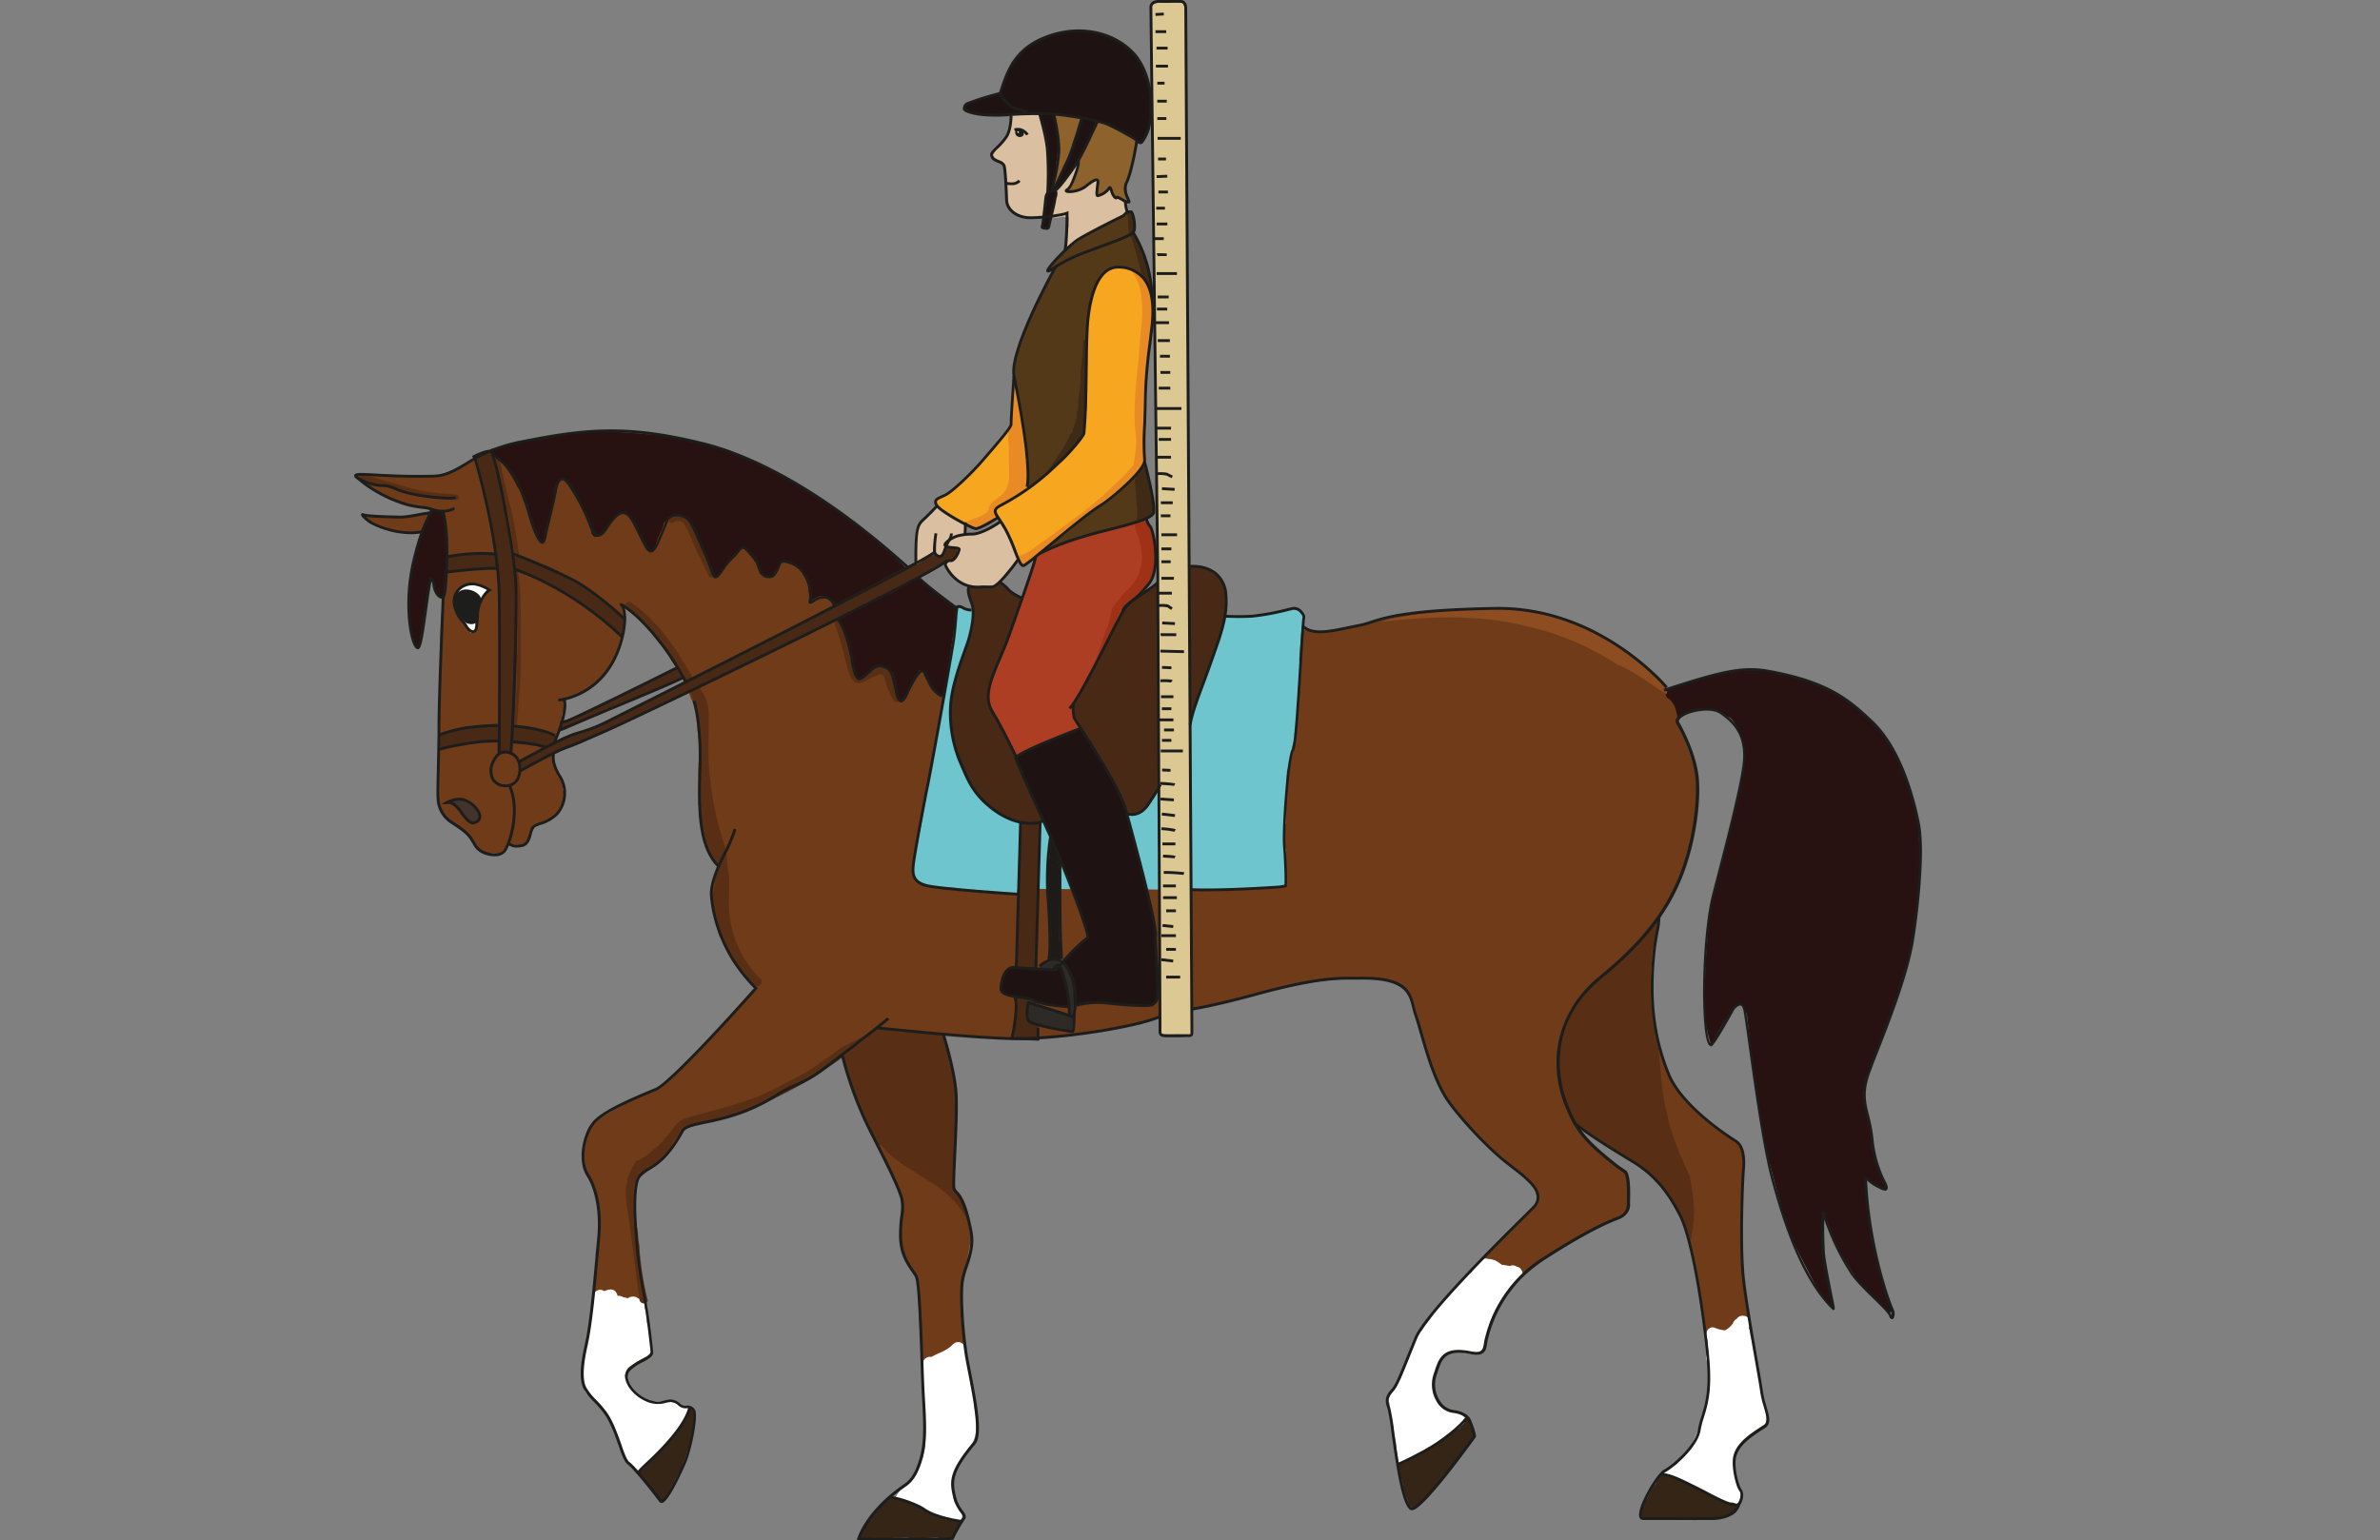 <svg xmlns="http://www.w3.org/2000/svg" viewBox="0 0 841.89 544.97"><rect x="0" y="0" width="841.89" height="544.97" fill="#808080" stroke="none"/><defs><style>.aa6f0f16-68cb-4611-a62e-26025a5777c3{fill:#6f3b18;}.ec2d7d93-99c4-433f-b7bc-7a374807d357{fill:#271111;}.b9045f93-0a02-4deb-87c9-4f6478d6e038{fill:#472916;}.bdcd1ba5-c50a-4c0f-99a6-f92891da203a{fill:#6ec5ce;}.b1fb9871-7f22-4c4e-8453-037a48141c31{fill:#fff;}.f4578b9d-2c4b-43ad-8877-764103a3e1af{fill:#352516;}.a2b14fd3-5574-4366-ab27-53d2a417230e{fill:#582f15;}.b32b2ffd-fd4a-4361-959e-7b6c7cb5442b{fill:#42342b;}.bed81310-ba2c-4313-85e4-9102f8ef6dac{fill:#8d4d21;}.a187a53e-0b91-41b0-82df-180c2e1e4a12{fill:#dbbfa1;}.a6b9a30c-4324-4a40-87e9-f26367bed562{fill:#8e622c;}.f274049d-f728-41eb-82da-b4eb38ad6641{fill:#543919;}.f4c97bf8-fca1-409b-b9ce-22f266fd98ab{fill:#f7a620;}.b21cb026-9eee-4651-904f-0ef185748dd1{fill:#ad3e24;}.acb83f74-2a27-4825-93e3-6f41ad1b25b0{fill:#1e1312;}.b54603a7-0113-4a46-b4d2-4a5fbcacb2b3{fill:#dbc893;}.eec77e41-0861-429f-a4ca-d87aa804ea00{fill:#2d2a28;}.abe7c4ba-abb6-46c2-a254-a7d94acbd881{fill:#1e1a18;}.b48cc2c6-5992-415d-86c1-61c17b77f0f5{fill:#e98b25;}.b361eac8-cbf3-4a11-a8d3-72b68a471f5a{fill:#9e3116;}.e2535193-9dd3-4b86-b427-f3f1698ff515{fill:#3f2b15;}.a8c1f2a7-ece2-4ea9-96d8-0f9282f9344a{fill:none;stroke:#1d1d1b;stroke-miterlimit:10;}.ef694b10-ed8e-49c3-8b6f-3f9422069bfa{fill:#1d1d1b;}</style></defs><title>stabilizacja</title><g id="b4977a3c-4577-4a16-9cca-915da6dec06b" data-name="Warstwa 5"><path class="aa6f0f16-68cb-4611-a62e-26025a5777c3" d="M617.21,457.64c-1.21-8-1-37-1-37s.26-11.93.15-12.51a33.37,33.37,0,0,0-1.6-3.53s-3-2.11-12.47-9.35-13.2-17.7-15.18-23.82-3.74-17.86-2.84-29.81,3.27-18.43,5.14-21.39,6.47-14.22,8.11-19.78,2.76-18.11,2.73-23.83-6.54-20-6.54-20l-.39-1.21.87-2.31a2.38,2.38,0,0,0-.78-2.52,2.56,2.56,0,0,0,.26-.78,2.61,2.61,0,0,0-2-3.07,2.32,2.32,0,0,0-1.07-.42,2.34,2.34,0,0,0-.45-.69l-.72-2.23s-2.76-3-3.52-3.75-6.21-5.56-10.61-8.92-11.94-7.23-16.92-9.95-18.84-4.73-23.85-5.22-24.09.57-28.44.69-19.17,3.39-25.58,5.23a68.69,68.69,0,0,1-15.69,2.09c-.55-.07-4-.9-4-.9l-19.5,2.06-98.95-8.48-.39-.05a9.76,9.76,0,0,0-1.73-1,1.3,1.3,0,0,0-.37-.05.48.48,0,0,0-.59,0c-.3-.15-.79.07-.74.45a.17.17,0,0,0,0,.07l-2.15-.29s-5.24-3.52-6.92-3.91S319.59,203,312.94,197s-29.1-22.05-40.24-28.65-26.44-10.82-41.16-14c-14.43-3.1-34.71-.63-49.44,1.94-1.47,2.26-4,2.66-6.7,3a28.56,28.56,0,0,0-3,.6,28.38,28.38,0,0,1-6.21,3.64c-.59.22-1.22.44-1.87.66a11.82,11.82,0,0,1-1.88,1.59c-.82.55-2,1.23-3,.75a10.71,10.71,0,0,1-3.52,1.43,4.19,4.19,0,0,1-3.05.42l-.49.33h-.72c-2.49,0-4.58-.25-7.08-.25-.21,0-.26-.07-.43,0-1.21-.28-2.26.1-3.51,0-3.65-.3-7.38-.24-11-.35a1.24,1.24,0,0,0-.7.18l-1.57-.12a1,1,0,0,0-1,1c1.39,1,2.74,2.07,4.09,3.11a25.6,25.6,0,0,0,5,2.66.81.81,0,0,1,.46.89c.9.41,1.81.84,2.68,1.31a1.08,1.08,0,0,1,1.28,0l.06.06a24.78,24.78,0,0,1,3.24,1,1,1,0,0,1,.54.5,26.15,26.15,0,0,0,2.93.16,4,4,0,0,1,2.18.51.65.65,0,0,1,.36.5,9.41,9.41,0,0,0,2.11.18,1.12,1.12,0,0,1,1.17,1.27.91.91,0,0,0-.94-.26c-1.74.48-3.6,1.17-5.45,1.65a4.84,4.84,0,0,1-.6-.22,2,2,0,0,1-.74.14l-.19,0c-1.44.19-2.88.08-4.33.23-.81.09-1.59.25-2.38.38-1.23,0-2.46-.08-3.66-.09a5.31,5.31,0,0,0-2.05-.38l-.17,0a3.66,3.66,0,0,0-1.51-.45c-.9.06-1.48,1.43-.5,1.87a56.7,56.7,0,0,0,7.2,3,1.06,1.06,0,0,0,.5,0c.91.44,1.84.86,2.77,1.27a5.16,5.16,0,0,1,2.34,0c.54.08,1,.09,1.54.14a1.37,1.37,0,0,1,0-.28,1.61,1.61,0,0,0,.94.14c1.46-.2,3.72,0,5-.95a4.71,4.71,0,0,0,1.3-2.45c.14.19.29.38.45.56l-.37,15.45q.13,1.75.24,3.51a2.05,2.05,0,0,1,1.09,1.13,1.67,1.67,0,0,1,1.4,1.56c0,.58,0,1.15.06,1.73a1.09,1.09,0,0,1,.44-.06,1,1,0,0,1,1.18,1.11c-.05.51.4,1.09.37,1.6s0,1.05-.08,1.57a1,1,0,0,1,.06.18,22.06,22.06,0,0,1-.18,3.81c-.07.93-.15,1.82-.16,2.74a3,3,0,0,1-.16,1.16c0,.86,0,1.71-.08,2.56,0,1,0,2.09-.07,3.14a63.43,63.43,0,0,1,.06,11.85.91.91,0,0,1-.37.63,58.36,58.36,0,0,1,.15,7.12c.09.77.15,1.54.25,2.3q-.23,2.4-.24,4.8a1.94,1.94,0,0,1-.43.27c0,1.21-.12,2.42-.23,3.64a.66.66,0,0,1,.06.2,27.53,27.53,0,0,1-.14,6,49.16,49.16,0,0,1-.24,10.71,1.08,1.08,0,0,1,.13.52c0,4.1-.17,7.72.79,11.48.68,1.14,1.4,2.25,2.17,3.33l.23.17a1.05,1.05,0,0,1,.5.14,21.09,21.09,0,0,1,3.94,3,11.9,11.9,0,0,1,2.15,1.58,1.07,1.07,0,0,1,.54.31,11.89,11.89,0,0,1,1.2,1.55c.32.39.63.79.92,1.19l0,0,.69,1h0a14.52,14.52,0,0,0,2.45,2.76c.71.24,1.41.44,2.13.63a2,2,0,0,1,1.08-.19c2.05.15,3.7.27,5.39-.58a.43.43,0,0,1,0-.16,3.66,3.66,0,0,1,.94-2.05,1.1,1.1,0,0,1,1.46-.12,8.68,8.68,0,0,1,3.31.41c.52-.29,1-.56,1.55-.83a11.53,11.53,0,0,1,1-1.85,4.79,4.79,0,0,1,1.19-2.46,3.11,3.11,0,0,1,.47-1.38,2.64,2.64,0,0,1,1.95-1,14.17,14.17,0,0,1,4.41-1.86,8.93,8.93,0,0,0,.08-1h.06a2.27,2.27,0,0,0,1.48-.92,1,1,0,0,0,.26-.66,1.89,1.89,0,0,0,.81-.44,1.46,1.46,0,0,0,.4-1.62,4.35,4.35,0,0,0,1-1,13.32,13.32,0,0,1,.45-3.07c-.18-.63-.38-1.24-.58-1.86a12.83,12.83,0,0,0-.75-3.63,1,1,0,0,0-.72-.63c-.33-1-.66-2-.92-3-.17-.23-.35-.45-.52-.69s-.42-.69-.61-1a7.52,7.52,0,0,0,.33-1.66.81.81,0,0,0-.51-.88c.41-1.77.77-3.55,1-5.34.06-.12.12-.24.17-.36a52.49,52.49,0,0,0,2.24-9.42,3,3,0,0,0,0-.59l.63-.19a6.94,6.94,0,0,1,.35-2.23,3.89,3.89,0,0,1,.09-1.09.8.8,0,0,1,.66-1.26,3,3,0,0,1,1.59-.83,4.33,4.33,0,0,1,.8-.07,1,1,0,0,1,.39-.36l.28-.14a.87.87,0,0,1,.59-.05,8.47,8.47,0,0,1,.87-.38c.64-.24,1.26-.47,1.86-.72,1.71-1.13,3.61-2.54,3.71-2.61l1.15-1a13.11,13.11,0,0,1,1.62-2c.06-.2.14-.44.24-.75h0a1,1,0,0,0,.28-.07,8.33,8.33,0,0,1,.5-.67.75.75,0,0,1,.56-.3,7.21,7.21,0,0,0,1.48-3,1.11,1.11,0,0,0,0-.4,16.9,16.9,0,0,0,1.18-2,2,2,0,0,0,.63-1.23l.06-.36c1.73-4.59,2.8-8,2.38-13a.58.58,0,0,0,.4,0c-.19-.34-.38-.67-.55-1-.45-1,.71-1.67,1.5-1.21a1.71,1.71,0,0,1,.53.47.93.93,0,0,1,.22.62,5.3,5.3,0,0,1,2.43,2.19,3.07,3.07,0,0,1,.58.5,5.4,5.4,0,0,1,1.1,1,5.84,5.84,0,0,1,.8,1.1c.38.38.77.8,1.15,1.22a5.25,5.25,0,0,1,.73.68,5,5,0,0,1,1,1.37c.8,1,1.6,2,2.39,3.06a33.15,33.15,0,0,1,4.49,6.33,0,0,0,0,1,0,0c.55.8,1.09,1.6,1.62,2.39a48.53,48.53,0,0,1,5.35,11.28s0,0,.06.06c1.15,1.73,1.46,3.88,2.12,5.82a.8.8,0,0,1-.23.88c.08.34.12.53.12.53s.05,1.42.12,4.08a.71.71,0,0,1,.33.55,76.07,76.07,0,0,1,.35,9.78.62.62,0,0,1-.31.57c0,.86,0,1.72-.08,2.59.06,3.12.12,6.61.17,10.44.24,17.59,6.73,23.84,6.73,23.84l-2.24,6.13-.18,5.69a124.62,124.62,0,0,0,3.06,13l0,0a5.21,5.21,0,0,1,1.15,1.92.78.78,0,0,1,.06.44,38.22,38.22,0,0,0,2.88,5.49.85.85,0,0,1,.12.45c3.35,4.42,8.22,9.73,8.22,9.73s-8.9,9.85-15.23,17.07S232,385.53,232,385.53L223.94,389s-12.31,6.44-15.16,9.28-2.38,14.15-2.38,14.15,3.33,7.08,4.47,9.54.95,17.43.95,17.43l-2.77,25,19.41-1.28S226,448.48,225,438.11a92.86,92.86,0,0,1,.5-20.59l2.56-2.94,3.34-2.11,3.79-3.3,4.44-5.92,2.94-4.06,6.67-1.92,6.22-1.41,8.23-2.65,11.6-6,9-4.51,13.51-9.39,2.34,7.18L304.66,393l9.85,21,4.17,9.66.38,2.85s-1.14,8.9-.95,12.31,4.74,11.37,4.74,11.37l1.51,2.27,1.58,29.38,15.51-3.31L340,454.83l1.75-7.17,1.75-9.36s-.83-5.15-1.78-8.95-4.62-9.56-4.62-9.56l.9-25.06s-1.29-16.13-1.4-16.63-3.14-12-3.14-12l9.24.56s16.51,1,19.71,1,15.68-1,15.68-1L394.44,364l7.31-1.55,8.44-2.56,9.29-1.95,15.41-3.53s12.63-3.31,22.58-5.7,24-2.4,25.67-2.84,10.23,1.83,11.75,2.4,4,4.93,4,4.93,5.87,24.44,13.07,36,28.8,27.85,30.13,29.94S544,426,544,426l-3.55,3.29L523.8,446l13.62,6.41L549.75,443l6.65-4,10.41-5.57,7-3.2,1.48-1.67.55-2.05v-6.22l-1-5.39-4.32-3.17s-8.73-7.73-9.45-8.5-4.2-5.3-4.2-5.3l15.33,9.85s8,5.3,12.08,8.5,10.66,15.18,11.8,17.83,3.6,15.16,3.6,15.16l3.45,23,16.11-1.79S618.43,465.65,617.21,457.64Z"/><path class="ec2d7d93-99c4-433f-b7bc-7a374807d357" d="M335,212.69a1.08,1.08,0,0,0-.31-.37l-5.09-3.77a22.53,22.53,0,0,1-4.63-3.84.84.84,0,0,0-1.19-.13h0a85.86,85.86,0,0,0-6.52-6.7A21.94,21.94,0,0,0,313,194.2a120.42,120.42,0,0,0-11.18-9.26l0,0c-2.22-2.11-4.44-4.15-7.48-5.2h-.06l-3.08-2.51c-7.85-6.36-30.26-16.64-32.56-17.57-2.77-1.13-5.7-1.67-8.52-2.62-1.85-.63-9.64-1.91-10.17-2-7-1.58-26.64-2.41-29.3-2.75a15.26,15.26,0,0,1-5.95.74c-1.41.08-2.82.13-4.22.16-3.06,1-6.08,2.07-9.39,1.92a4,4,0,0,1-.63-.1q-1.41.25-2.85.39l-.17.07a3.3,3.3,0,0,1-1.58.63c-.18,0-.36,0-.54.06a16.45,16.45,0,0,1-2.11.44c-.77.11-8.57,1.94-9.84,2.4a1.76,1.76,0,0,0,.54,1,37.7,37.7,0,0,1,9.3,12.7.88.88,0,0,1,1.2.52c1.42,3.71,2.87,7.54,4.07,11.32a30.23,30.23,0,0,0,1.39,3.74c.32.93.66,1.83,1,2.69s1.71,1,1.92,0l.2-1a1.2,1.2,0,0,0-.17-.86,2,2,0,0,0,0-.8l-.1-.45a2.26,2.26,0,0,0,.52-.82,7.06,7.06,0,0,0,.32-1.26.73.73,0,0,0,.27-.28,9.19,9.19,0,0,0,.95-2.89.67.67,0,0,0,.06-.15c.55-3.23,1-6.46,1.44-9.69.09-.39.18-.77.28-1.15a.9.9,0,0,0,.56-.43c.11-.18.19-.36.28-.54.26-.42.51-.84.76-1.26l.39-.27,2.17,1.25a.61.61,0,0,0,0,.11,39.66,39.66,0,0,0,2.65,4.06c1.18,2.93,2.91,5.62,4,8.58a34.37,34.37,0,0,0,1.86,4.79l0,.22a1,1,0,0,0,.45,1.12l0,0a1,1,0,0,0,.86.66c3.85.42,5.06-8.14,9.09-8.44a1,1,0,0,0,.26-.07l.54.31.16,0a.85.85,0,0,1,1,.52l.45,0a.25.25,0,0,0,0,.07c.19.25.37.51.55.76a14.09,14.09,0,0,1,2,3.34c1.48,3,2.89,6.76,5.41,9a2.44,2.44,0,0,1,1-.32,11.05,11.05,0,0,0,1.2-3.08,29.77,29.77,0,0,1,1.55-3.85,8.79,8.79,0,0,0,1-2.94c.19-.23.39-.46.58-.7l.16-.21a3.7,3.7,0,0,0,.44-.64c.17-.26.34-.54.52-.81l.54,0a1.09,1.09,0,0,0,.42-.13l4.31.13.76.45a4.55,4.55,0,0,0,1.4,1.78l.12.09c.25.35.49.71.73,1.08.25.6.5,1.2.76,1.8a1,1,0,0,0,0,.47c1.07,3,2.51,6,3.76,8.89.34,1,.76,2,1.19,3a1.16,1.16,0,0,0,.05.4c0,.09,0,.19.08.28a1,1,0,0,1,.85.32l.36.42a3.35,3.35,0,0,0,.07.71,1.35,1.35,0,0,0,.47.73,1.07,1.07,0,0,0,1.2.63c.17.21.34-.64.5-.42a4.52,4.52,0,0,0,1.56-1.69,8.86,8.86,0,0,0,.71-1.09c-.3-.31-.08-.31.26-.76a21.38,21.38,0,0,1,5.59-5.59,1,1,0,0,1,1.4.14c.33.5.84.82,1.16,1.33,0,0,0,.05,0,.07a10.83,10.83,0,0,1,2.06,2.46,2.13,2.13,0,0,1,.38.41c.93,1.24,1.06,3,1.72,4.33,1.85,1,3.42,1,4.83.21a.88.88,0,0,1,.2-.71c.27-.34.55-.74.85-1.13a5.82,5.82,0,0,1,1.17-2.06,1.91,1.91,0,0,1,2.86-.17,4.47,4.47,0,0,1,1,.16,7.11,7.11,0,0,1,4.43,4.29,1.18,1.18,0,0,1,.23.27,9.82,9.82,0,0,1,1.63,5.43,7,7,0,0,1,.36,3.7l.2-.19,0,0a1,1,0,0,1,.76-.58c1.45-1.14,3.31-2,5-1.13.63.32,1.61.65,1.36,1.13.11.06.33.45.43.52s-.08,0,.07.26c.06.07.52,1,.52,1,.68,1.34.73,3,1.18,4.41.2.38.41.75.62,1.12a.73.73,0,0,0-.25.08c.17.62.32,1.25.46,1.88a.92.92,0,0,1-.14.73,24.69,24.69,0,0,1,4.05,7.61c.83,3.06,1,6.22,2,9.24a1.07,1.07,0,0,0,1.24.69,1.09,1.09,0,0,0,1.6-.55c0-.12.1-.24.14-.36a34,34,0,0,0,5.27-3.29c2.31.81,3.57,1,4.66,2.78-.11,1.45.58,3.29.77,4.47a26.14,26.14,0,0,0,1.25,4.29,1.39,1.39,0,0,0,.9.86c.52.81,1.74-.66,1.8-1.59a7.47,7.47,0,0,1,1.19-3,12.2,12.2,0,0,0,1.48-2.42.92.92,0,0,0,.07-.83c.72-1.05,1.46-2.07,2.24-3.08.24-.15.5.13.75,0l.49-.09c0,1.9,1.21,3.56,2.37,5.11a7.31,7.31,0,0,0,.41.66,8,8,0,0,0,2.17,2.06l.17.29,2.15,1.25,3-17.11,1.53-14.74Z"/><path class="ec2d7d93-99c4-433f-b7bc-7a374807d357" d="M678.67,291.51l-3.5-13.4s-4.37-13-8.37-17.38A108.25,108.25,0,0,0,653.6,248c-6.23-5.12-9.82-5.44-15-7.37s-14.77-3.47-17.16-3.76-15.54,2.1-15.54,2.1l-17,5.44.62,2.29a6.72,6.72,0,0,1,2.9,3.32,20.43,20.43,0,0,1,1.07,4.36s0,.05,0,.07l.26-.3,4.21-2.35,7.48-1.08a53,53,0,0,0,6.06,3c1.9.63,4.3,6.56,4.3,6.56l1.51,8-2,12.13s-7.07,28-9.3,36.79-3.2,30.41-3,38.86a44.4,44.4,0,0,0,2.25,13.62s5.08-9.69,8.28-13.31,4.51,3.24,4.51,3.24l2.27,21.22L624.34,405s5.62,22.57,7.71,28.82,11.74,23.79,11.74,23.79l4.67,5.39-1.75-9.26s-1.74-10.58-1.87-13,.46-11,.46-11l4.77,12.13,7.22,11.57,4.78,4.92,6.15,6.47,1.15-1.22-2.77-7.82-3.22-12.35-2.46-14.26-1-12,7,3.72.4-.85-2.71-6.33-1.8-6.69-.91-6.59-1.47-6.69a53.19,53.19,0,0,1-.79-8.3c0-3.93.81-4,.81-4l7.5-19.68s4.55-12.94,7.29-22.45,3-18.36,3.5-27.33S678.67,291.51,678.67,291.51Z"/><path class="b9045f93-0a02-4deb-87c9-4f6478d6e038" d="M207,207.75c-3.92-2.32-10.19-6.53-15.4-8.2l-9.71-3.12-.66-5.2L177.56,174l-2.6-11.1-1.1-2.9-5.43,2,5.25,20.87,2,12.89-3.51.12-8.26.26-6,.93v.58l-.05,4.68a1.78,1.78,0,0,1,.28.38l4.85-.68,11.12-.78,2.12-.13.66,10.3V257a1.8,1.8,0,0,0-1.61-.87,6.75,6.75,0,0,0-2.47.53c-.44.18-.86.37-1.28.58l-.52.26-.18.08a2,2,0,0,0,.17,4,8.29,8.29,0,0,0,2.58-.19l.29-.07a3.75,3.75,0,0,0,.85.25,2.46,2.46,0,0,0,1.27-.11c0,1.4,0,2.8-.08,4.2,0,0,0,0,0,0s0,.3,0,.45v0l1,0-.06,1.12c1.39-1.57,3.11-1.3,4.46-.22l.06-.59h0c0-2.88,0-5.76.2-8.65a.89.89,0,0,1,.26-.57L183,231.16V210.75l-.66-9,10.18,4.08,7,3.84S207,215,211,217.51a60,60,0,0,1,8.86,7.63l1.18-6S210.89,210.07,207,207.75Z"/><path class="b9045f93-0a02-4deb-87c9-4f6478d6e038" d="M341.3,189.55,340,185.76l-1.6,3.37-2.25,3.17-73.68,39-25.08,12.62-15.29,7.8-12.49,5.92-6.19,2-3.86,1-15.69,8.22.46,3.64,6.4-3.64,13.57-5.8L237.6,247.4l56.27-27.05,15.67-8.22c.1.07,3.45-1.48,3.6-1.51,3.81-.93,4.33-2.07,7.7-4.11A23.82,23.82,0,0,0,323,205a6.75,6.75,0,0,0,.66-.38.86.86,0,0,0,.27-.05,23.24,23.24,0,0,0,6.61-3.81c1.4-.65,2.77-1.35,4.11-2.14h0c2.15.07,3.41-1.43,4-3.46a.85.85,0,0,0-.25-.94l1.51-.82Z"/><polygon class="b9045f93-0a02-4deb-87c9-4f6478d6e038" points="198.68 255.75 224.26 243.78 239.45 236.13 241.61 239.69 232.05 244 225.48 246.92 214.47 251.75 199.74 258.2 197.62 258.91 198.68 255.75"/><path class="b9045f93-0a02-4deb-87c9-4f6478d6e038" d="M367.26,364v-.71a.49.49,0,0,0-.45-.47l-.09-.11a.5.5,0,0,0-.57-.09l0,0a2.27,2.27,0,0,0-.33-.27c-.25-.17-.52-.2-.77-.34-1.17-.66-1.2-.83-1.42-1.94a19.58,19.58,0,0,1,.08-4.71A.93.93,0,0,0,364,355l.29.13a3.86,3.86,0,0,0,1.58.29.51.51,0,0,0,.13-1,16,16,0,0,0-1.81-.61.31.31,0,0,0-.12-.11.85.85,0,0,0-.33-.07.88.88,0,0,0-.32-.16l-.25-.09-.71-.28a.83.83,0,0,0-.73.06l-.79-.21c-.68-.47-1.79.32-1.47,1.13a6.5,6.5,0,0,1,.28.89,16.09,16.09,0,0,0,.13,1.84c-.12,1.67-.24,3.35-.37,5l0,0a.43.43,0,0,0-.46.36s0,.08,0,.13h0s0,.09,0,.13c0,.3-.07.59-.09.88s-.1.8-.16,1.19a3.43,3.43,0,0,0-.09.44,1.3,1.3,0,0,0,.05.9,1,1,0,0,0,.95,1.24c.47,0,.93.08,1.39.13a1.08,1.08,0,0,0,1.57.19l.83.12a1,1,0,0,0,.95-.31,1,1,0,0,0,.71.16c.51.7,1.72.15,1.75-.68,0-.64.11-1.31.11-1.95a.39.39,0,0,0,.25-.33l0-.24A.65.65,0,0,0,367.26,364Z"/><path class="bdcd1ba5-c50a-4c0f-99a6-f92891da203a" d="M459.79,216.48a2.5,2.5,0,0,0-2.34-.73l0-.5-12.31,2.55h-11.4l-89.53-1.56-3.11-.52a.41.41,0,0,0-.25-.3c-.48-.21-1.45-.72-1.95-.4a.52.52,0,0,0-.22.29l-.19,0s-3,22.56-8.13,51.55S323,306.92,323,306.92s-1.16,6.14,6.42,6.9c1.11.11,4.16.21,8.52.3l.46.2a1.6,1.6,0,0,0,1.24.08,12.16,12.16,0,0,0,2.84.66,1.4,1.4,0,0,0,.79-.3,33.72,33.72,0,0,0,7.45,1c1.36.1,2.64,0,3.93-.05,1.14.12,2.3.17,3.43.34a1.72,1.72,0,0,0,.76-.05c.15.54.95.38,1-.15,0-.25,0-.51,0-.76a1.65,1.65,0,0,0,.14-.65c30.83.28,73.57.36,73.57.36l7.18-.64a1.36,1.36,0,0,0,.8.19c1.79-.09,3.61-.26,5.4-.24a41.81,41.81,0,0,0,4.88-.51c1-.09,1.88.05,2.62-.65l.44,0v-.54a2.38,2.38,0,0,0,0-2.13v-9.87a1.14,1.14,0,0,1-.3-.55c-.54-2.63,0-5.22,0-7.87a1,1,0,0,1,.26-.66v-8.54l.38-9.7c.27-1,.54-1.92.72-2.91a1.29,1.29,0,0,1,0-.19,22.16,22.16,0,0,0,.93-3,24.08,24.08,0,0,0,.19-2.55c.12-.5.25-1,.38-1.5a1.26,1.26,0,0,0,.05-.33,1.35,1.35,0,0,0,.69-.87l.08-.31a1.75,1.75,0,0,0-.38-1.48,48.15,48.15,0,0,0,1.16-11.09c-.15-5,1.13-10.3.6-15.16a1.1,1.1,0,0,0-.06-.26c.44-5,.53-10.2,1.54-15.07A1.49,1.49,0,0,0,459.79,216.48Z"/><path class="b9045f93-0a02-4deb-87c9-4f6478d6e038" d="M342.71,207.73a28.48,28.48,0,0,0,.51,4.27c.31.91,1,4.24,1,4.24a72.24,72.24,0,0,1-1.39,9.31c-.84,2.94-6,17.6-6,18.23s-1.38,8.82-.31,13.88,3.77,15.75,7.72,21.33,11.08,9.91,13.77,11.1,8.38,1.69,8.38,1.69l2.7-1.28,31.4-2.31s4.68-1.47,5.44-2.48,4.51-7.07,4.51-7.07l13.05-31,6.21-17.1L433.15,219s1.55-11.71-1.51-14.37a33.53,33.53,0,0,0-7-4.47l-3.67.25-10.11,5.05-3.47,2.94L402,211.24l-5.41,4.85-34.92-4.49-2.51-1.16-1.94-1.38-2.32-2.86-1-.56-2.3,1.83Z"/><path class="b9045f93-0a02-4deb-87c9-4f6478d6e038" d="M367.48,299.62c.12-2.19.2-4.39.14-6.56,0-.19,0-.38,0-.57a2.07,2.07,0,0,0-.08-.72c0-.59-.07-1.17-.13-1.76a.53.53,0,0,0-.53-.48,2.07,2.07,0,0,0-2.13-.38,2.15,2.15,0,0,0-3.38,1.57l0,1.9a.48.48,0,0,0-.42.47,44.5,44.5,0,0,0-.12,6.53c-.28,5.61-.52,11.22-.48,16.83,0,3.28-.11,6.71,0,10.09l-.45,13.39a1.21,1.21,0,0,0-.43,1.13c.12.86.71,1,1.46,1a1.61,1.61,0,0,0,.95.24,8.48,8.48,0,0,1,1.42-.1.67.67,0,0,0,.16.12,2.55,2.55,0,0,0,1.35.28,3.84,3.84,0,0,1,.41.13c.8.28,1.34-.56,1.23-1.23a15.41,15.41,0,0,1,.07-5.07,1,1,0,0,0-.18-.78,1.81,1.81,0,0,0,.14-.62q.74-15.17.81-30.34a17.57,17.57,0,0,0,.13-3.57c0-.22,0-.44,0-.66A.49.49,0,0,0,367.48,299.62Z"/><path class="b1fb9871-7f22-4c4e-8453-037a48141c31" d="M242,497.84c-1.29,0-2-1-3.15-1.41a11.58,11.58,0,0,0-3.25-.59,22.3,22.3,0,0,0-6.43.28l-.07-.06a7.77,7.77,0,0,0-2.77-1.64,1.82,1.82,0,0,0-.38-.11,28.5,28.5,0,0,1-3.61-3.89,2.73,2.73,0,0,0-.15-.8c-.12-.32-.24-.62-.37-.9l-.52-1.29a2.65,2.65,0,0,0-.27-.5,6.76,6.76,0,0,1,1.22-3.11c.62-.44,1.31-.85,2.08-1.32a2.37,2.37,0,0,0,.48-.4c.84-.44,1.66-.91,2.47-1.43,1.46-.52,2.38-1,2.95-2.38a1.65,1.65,0,0,0,.16-.44s0,0,0-.05a2.12,2.12,0,0,0-.08-1.47c-.1-.77-.19-1.54-.29-2.31a2.66,2.66,0,0,0-.2-.71,4.71,4.71,0,0,0,0-2.5l-.24-1.62a2.27,2.27,0,0,0-.8-1.24c.07-1.18.14-2.23.12-2.89a2.42,2.42,0,0,0-.72-1.77.28.28,0,0,1,0-.09c0-.1,0-.21,0-.31,0-.35-.07-.71-.1-1.07a2.59,2.59,0,0,0-2.24-2.36,2.78,2.78,0,0,0-2.21-.69,3.15,3.15,0,0,0-1.56.58,9.27,9.27,0,0,0-1.61-.38,3.48,3.48,0,0,0-2-.51c-.52-1.9-1.78-2.94-4.66-1.65a5.35,5.35,0,0,0-.82-.37,2.51,2.51,0,0,0-3.16,2.41c0,.86.07,1.72.08,2.58-1,2.94-1.16,6.61-1.28,9.62a1.57,1.57,0,0,0-.15.32,15.51,15.51,0,0,0-1.21,6.68c0,.08,0,.16,0,.24a2.07,2.07,0,0,0-.64,1.16,12.53,12.53,0,0,0-.27,3.61,2.27,2.27,0,0,0-.32.84c0,.23-.06.45-.08.67h0v0a9,9,0,0,0,.51,4.15c0,.15.1.31.14.46a2.53,2.53,0,0,0,.11.6,2.05,2.05,0,0,0,.11.64,2.64,2.64,0,0,0,.57,2.4c.66.79,1.61,1.13,2.32,1.84,1,1,1.46,2.1,2.64,2.95l.52.36a9.54,9.54,0,0,0,2.44,3.74,100.1,100.1,0,0,0,5.3,12.53,6.06,6.06,0,0,0,.37,1.23c.92,2.13,3.2,3.78,4.77,5.37s5.08,0,4.18-2.44c0-.09-.07-.17-.1-.27a25.13,25.13,0,0,0,2.24-2.21c4.11-4.42,7.88-9.14,11.64-13.85C245.08,500.5,244.38,497.82,242,497.84Z"/><path class="b1fb9871-7f22-4c4e-8453-037a48141c31" d="M344.52,497.12a21.77,21.77,0,0,0-1-6.81,3.12,3.12,0,0,0-.27-.55c.17-4.4-1-9.28-1.9-13.09a2.52,2.52,0,0,0-4.18-1.1c-2.3,2.41-4.84,2.93-7.61,4.47l-.11.06a2.51,2.51,0,0,0-3,2.43l0,1.69s0,.08,0,.13c-.54,2.27.06,5.15.1,7.23l.38,18.5a2.57,2.57,0,0,0,.39,1.4c-.28,1.51-.6,3-1,4.49a45.54,45.54,0,0,0-2.69,4.82c-1.88,3.24-4.86,5.5-6.67,8.69a2.52,2.52,0,0,0,2.16,3.76,8.18,8.18,0,0,0,2.5-.51,2.72,2.72,0,0,0,2.05,1.27,2.6,2.6,0,0,0,3.42,2.15c0,.06,0,.11,0,.17a2.52,2.52,0,0,0,4,2,3.06,3.06,0,0,0,.47.48c.26,1.78,2.78,2.45,4.12,1.35l.2,0a2.62,2.62,0,0,0,3.33-1.56l.48-.67a2.56,2.56,0,0,0,0-3.54,15.56,15.56,0,0,1-2.2-3.28c-.27-1.57-.48-3.13-.64-4.7a24.69,24.69,0,0,1,3.47-11,22.83,22.83,0,0,0,2.51-3.47,2.49,2.49,0,0,0,.89-.88C346,507.28,345.44,502,344.52,497.12Z"/><path class="b1fb9871-7f22-4c4e-8453-037a48141c31" d="M536.49,448.15a2.29,2.29,0,0,0-2.42-.2,20.78,20.78,0,0,0-2.85-.46,15.75,15.75,0,0,0-2-1.37,7,7,0,0,0-3-.71,2.17,2.17,0,0,0-2.41.61l-.4.47a4.35,4.35,0,0,0-.86,1c-.79.94-1.56,1.89-2.3,2.86a2.17,2.17,0,0,0-.63.31,10.88,10.88,0,0,0-2.75,2.7c-4.41,3.87-8.16,9-11.16,13.64a40.71,40.71,0,0,0-2.93,4,2.85,2.85,0,0,0-1.42,1.44q-1.53,3.66-3,7.34a2.06,2.06,0,0,0-.13,1.05,48,48,0,0,0-2.63,6.44,30.22,30.22,0,0,0-1.9,3.77,1.11,1.11,0,0,1-.07.16c-.49.64-1,1.29-1.48,1.93a2.53,2.53,0,0,0-.71,1.11,2.68,2.68,0,0,0,.07,2.24,78.13,78.13,0,0,0,1.4,8.79c.22,1.65.52,3.28.88,4.9v.06a65.66,65.66,0,0,0,1.51,9.88,2.43,2.43,0,0,0,3,1.7,2.58,2.58,0,0,0,3.23-1.57,2.28,2.28,0,0,0,2.08-2.14,2.2,2.2,0,0,0,1.25-1.55,2.43,2.43,0,0,0,2.42-.75,2.62,2.62,0,0,0,3.13-2.34,2.47,2.47,0,0,0,1.92-1.63,2.34,2.34,0,0,0,2.91-2.35c0-.15,0-.29,0-.44a3,3,0,0,0,1-1.18c2.1-1.06,4.34-1.95,2.78-5.2a7.26,7.26,0,0,0-4-3.12,25.1,25.1,0,0,0-2.95-.66c-.48-.12-.91-.24-1.3-.36a8.72,8.72,0,0,1-1.92-3.33c-.06-.1-.11-.21-.17-.32a7.38,7.38,0,0,1-.76-2s0,0,0,0a11.19,11.19,0,0,1-.67-2.91,8.17,8.17,0,0,1,.09-1.64,15.9,15.9,0,0,1,.64-3.66,1,1,0,0,1,.35-.52c.05-.3.11-.6.17-.88.92-1.3,1.89-2.54,2.91-3.76a12.08,12.08,0,0,1,4.74-1.42c1.78.55,3.79,1.13,5.43.61,1.7.65,4.2-.85,3.46-2.9a2.68,2.68,0,0,0,.35-.62,25.76,25.76,0,0,0,1.33-5.41v0h0c0-.22.07-.43.09-.66a2.23,2.23,0,0,0,0-.36l.19-.59a48.09,48.09,0,0,1,2.05-4.84l4.46-6.63c.34-.37.67-.75,1-1.12.61-.66,3.06-2.56,2.2-2.44C539.48,452.66,539,448.47,536.49,448.15Z"/><path class="b1fb9871-7f22-4c4e-8453-037a48141c31" d="M613.47,520.08a29.91,29.91,0,0,1,1.36-8.23c.69-.39,1.38-.83,2.06-1.28a1,1,0,0,1,.2-.35l.21-.22h0a.94.94,0,0,0,.1-.1c.37-.39.76-.77,1.15-1.13l.33-.3.15-.13a41.12,41.12,0,0,1,5.49-4.17,2.69,2.69,0,0,0,.26-.89,1,1,0,0,0,.06-.16c.39-2.06-.26-3.54-.72-5.6-.72-3.26-1.24-6.58-1.85-9.86s-.89-6.77-2-9.89a31.2,31.2,0,0,0-1.11-5.32c0-.41-.07-.83-.11-1.24a2.76,2.76,0,0,0-.4-1.25,11.44,11.44,0,0,0,.27-1.22l0-.11h0c0-.22.08-.43.1-.67.24-2.52-3.54-3.28-4.65-1.35a2.54,2.54,0,0,0-1.27,1.36,4.09,4.09,0,0,1-.25.46,7.85,7.85,0,0,1-2.66,2.28,13.5,13.5,0,0,1-3.61-.91c-2.25-.89-3.62,1.93-2.82,3.67l.3.66c0,.06,0,.12,0,.19a33.53,33.53,0,0,0,.33,4.27,2.24,2.24,0,0,0-.76,2.49c.26.81.48,1.61.67,2.41a80.18,80.18,0,0,0,.27,9,55.56,55.56,0,0,0-1.26,6.29,2.44,2.44,0,0,0-.62,1.11,48.35,48.35,0,0,1-5.21,12.75,38.86,38.86,0,0,1-4.71,5.57c-3,2.06-6.69,3.91-6.11,7.87.21,1.39,1.89,2,3.08,1.75a14.8,14.8,0,0,0,2.36-.72,2.48,2.48,0,0,0,.61.6,40,40,0,0,0,10.3,4.87,2.66,2.66,0,0,0,1.15.77,14.19,14.19,0,0,0,6.55.55,2.57,2.57,0,0,0,1.25.24,2,2,0,0,0,1.92-.76l.31-.4.07-.11h0a13,13,0,0,0,1.68-2.83,2.51,2.51,0,0,0-.64-2.43C613.93,526,613.86,522.22,613.47,520.08Z"/><path class="f4578b9d-2c4b-43ad-8877-764103a3e1af" d="M245.52,499.42a1,1,0,0,0-2-.26c-.31,1-.68,2.06-1.07,3.06a1.34,1.34,0,0,0-.69.7c-.43.87-.85,1.75-1.28,2.63a1.19,1.19,0,0,0-.23.22c-.42.55-.82,1.1-1.19,1.67-.83,1-1.66,1.93-2.51,2.89-.57.64-1.15,1.39-1.75,2.16-1.44,1.26-3.09,2.34-3.94,4a8.61,8.61,0,0,0-2.8,2.73l-1.63,1.4a1,1,0,0,0,0,1.42,53.11,53.11,0,0,0,4,4.3,9.27,9.27,0,0,0,.64,1.1,1.29,1.29,0,0,0,.42,1.26l.43.37.93,1.07a1.51,1.51,0,0,0,2.55.05,1.17,1.17,0,0,0,.44-.79c.58-1.08,1.14-2.17,1.65-3.28a.76.76,0,0,1,.08-.11,22.42,22.42,0,0,0,1.29-2.6,1.22,1.22,0,0,1,.07-.17l0,0a11.89,11.89,0,0,0,1-1.86,1.42,1.42,0,0,0,.69-.86c.75-2.4,1.9-4.63,2.47-7,.13-.33.25-.66.35-1a1.36,1.36,0,0,0,.42-.53,9.33,9.33,0,0,0,.7-2.2A24.58,24.58,0,0,0,245.52,499.42Z"/><path class="f4578b9d-2c4b-43ad-8877-764103a3e1af" d="M338.17,537.68c-.71.09-1.41.13-2.11.15l-.67-.26a1.24,1.24,0,0,0-.74,0,68.77,68.77,0,0,1-8.35-3.62l-.2-.07c-2.8-2.32-6.08-2.36-9.33-3.72a.87.87,0,0,0-.78.11,1,1,0,0,0-.57-.17c-1.38,0-2.86,1.49-4.14,3.16a23.57,23.57,0,0,0-2.44,3.19q-.58.72-1.11,1.47a1,1,0,0,0-.35.31c-1.1,1.55-2.17,3.11-3.2,4.71-.51.8.34,1.61,1.13,1.47l.86,0a.85.85,0,0,0,.36.06,11.86,11.86,0,0,1,1.88-.06.9.9,0,0,0,.68-.3,22.15,22.15,0,0,0,7.18,0h.24a18.62,18.62,0,0,0,3.26-.09c.43,0,.85,0,1.28,0a5,5,0,0,0,1.68.36,7,7,0,0,0,1.77-.17c.64,0,1.29.06,1.94,0,1.59,0,3.19-.13,4.78-.25a8.38,8.38,0,0,0,2.95.28h1.61a1.55,1.55,0,0,0,1.44-1.1c.06-.15,1-2.51,1.35-2.58C340.21,540.3,339.86,537.47,338.17,537.68Z"/><path class="f4578b9d-2c4b-43ad-8877-764103a3e1af" d="M337.22,543.2Z"/><path class="f4578b9d-2c4b-43ad-8877-764103a3e1af" d="M520.9,506.31a12.41,12.41,0,0,1-1-2.23,4.24,4.24,0,0,0-.49-1.68.5.5,0,0,0-.86,0,8.15,8.15,0,0,1-1.09,1.59l-.07,0c-.51.46-1,.94-1.49,1.44a2.47,2.47,0,0,0-.83.44c-2.59,2.12-5.31,4.06-8,6a2.11,2.11,0,0,0-2.28.7c-.21.22-.42.43-.62.65a2.63,2.63,0,0,0-1.06.34c-2,1.15-3.94,2.31-5.82,3.62a3.53,3.53,0,0,0-.41.34,1.83,1.83,0,0,0-1.17.1,1.53,1.53,0,0,0-.66,2.51l.15.16a.7.7,0,0,0,0,.32l.06,1a1.48,1.48,0,0,0,.27.81c.18.75.39,1.5.61,2.24V525c.21,2.56,1.36,4.93,2.26,7.31a1.52,1.52,0,0,0,2.51.66c.46-.51,1.22-.81,1.74-1.29a28.48,28.48,0,0,1,2.3-2.51,1.63,1.63,0,0,0,.46-.56,2.7,2.7,0,0,0,.84-.76c.54-.74,1.06-1.49,1.56-2.24.86-1.12,1.76-2.21,2.62-3.33a86.93,86.93,0,0,0,9.74-12.84.54.54,0,0,0,.7-.17A3,3,0,0,0,520.9,506.31Z"/><path class="f4578b9d-2c4b-43ad-8877-764103a3e1af" d="M611.57,531.89l-.3.13a1.77,1.77,0,0,0-.31-.15,1.35,1.35,0,0,0,.19-.22c-.94-.34-1.86-.71-2.79-1.07l-4-1.53a2,2,0,0,0-.81-.94,47,47,0,0,0-13.72-5.82l-.17,0a1.88,1.88,0,0,0-3,.44c-.37.82-.76,1.65-1.15,2.47a2.35,2.35,0,0,0-.44.45,25.88,25.88,0,0,0-2.43,4.55,2,2,0,0,0-.7,1l-.57,1.7a10.79,10.79,0,0,1-.8,1.5,2,2,0,0,0,2.61,2.78,2.19,2.19,0,0,0,.53.07c3.79,0,8.19.34,12.19-.29,2.25,1.63,6,.47,8.44.62a10.88,10.88,0,0,0,6.8-1.64,1.58,1.58,0,0,0,1.87-.13l.58-.43A2,2,0,0,0,611.57,531.89Z"/><path class="b1fb9871-7f22-4c4e-8453-037a48141c31" d="M168.21,216.83c.26-1.26-1.67-1.8-1.93-.54a9.7,9.7,0,0,0-.16,2.57.89.89,0,0,0-.54-.41l-.33-.09c-.66-.18-1.53.5-1.23,1.23l.1.2a.85.85,0,0,0,.07.86c.43.62.84,1.26,1.28,1.87a2,2,0,0,0,.53.59,1,1,0,0,0,.18.41A1,1,0,0,0,168,223v-.12a.75.75,0,0,0,.45-.85A15.56,15.56,0,0,1,168.21,216.83Z"/><path class="b1fb9871-7f22-4c4e-8453-037a48141c31" d="M171.84,207.86a7.84,7.84,0,0,0-.94-.29,2.17,2.17,0,0,0-.83-.57c-1.17-.61-3-.42-4.16-.28a5.61,5.61,0,0,0-4.24,2.7,1.86,1.86,0,0,0,.18,2.18,2,2,0,0,0,3.6.37.53.53,0,0,1,.06-.1,2.07,2.07,0,0,0,.42-.08c-.15.43-.3.85-.42,1.29-.71,2.48,3.15,3.54,3.85,1.06.11-.37.23-.75.35-1.12a1.06,1.06,0,0,0,.53-.57,7.45,7.45,0,0,1,.69-1.42c.27-.42.7-.66,1-1.05a1.83,1.83,0,0,0,.14-.28l0,0A1,1,0,0,0,171.84,207.86Z"/><path class="a2b14fd3-5574-4366-ab27-53d2a417230e" d="M307.74,398.82A28.72,28.72,0,0,0,309.8,404a2.16,2.16,0,0,0,1.95,1.21l.21.11a18.82,18.82,0,0,0,1.62,2,37.23,37.23,0,0,0,7.37,5.66c2,1.27,4,2.51,5.81,3.81,6,3.45,11.4,7.64,14.75,13.62a1.43,1.43,0,0,0,.22-1.17,22.71,22.71,0,0,0-2.86-6.81,1.37,1.37,0,0,0-1.06-.68,1.43,1.43,0,0,0,0-.79c-1.45-4.39-.11-9-.18-13.5a29.89,29.89,0,0,0,.19-3.82,1.66,1.66,0,0,0-.21-.78c.62-9.14,1.13-18.3-1.09-27.26-.7-2.86-1-8-3.91-9.38-1.84-.87-5.18-.54-7.17-.7l-9.45-.79c-1.9-.44-4.25-1.12-5.74-.48s-3,2.52-4.18,3.46-2.24,1.62-3.4,2.38c-.83.48-1.64,1-2.45,1.54a1.45,1.45,0,0,0-.58.71l-.48.28a1.51,1.51,0,0,0-.54,2.05l0,.07a127.93,127.93,0,0,0,7,19.31C306.27,395.65,307,397.23,307.74,398.82Z"/><path class="a2b14fd3-5574-4366-ab27-53d2a417230e" d="M599.24,427.24c0-.47-.1-.93-.17-1.39a36.49,36.49,0,0,0-.86-6.58.4.4,0,0,0,.09-.44c-.1-.32-.21-.62-.33-.92l-.05-.14a4.11,4.11,0,0,0-.44-2.18,118.77,118.77,0,0,1-6.8-17.38,111.33,111.33,0,0,1-2.8-13.8c-.36-4-.66-8.1-1.12-12.13a26.76,26.76,0,0,0-1.16-4.91c-.28-2-.6-3.92-1-5.86-.19-2.44-.41-4.87-.68-7.29q-.07-3.23-.07-6.46c0-.92.06-1.85.07-2.77.11-2.54.28-5.08.34-7.62q1-5.16,1.94-10.31c0-.09.08-.18.12-.26a.52.52,0,0,0-.2-.68.45.45,0,0,0-.76.08c-.08.16-.16.32-.25.47a2.41,2.41,0,0,0-.38.54c-.34.43-.66.87-1,1.33a.45.45,0,0,0-.12.12c-.82,1.07-1.59,2.17-2.34,3.29-.68.65-1.34,1.31-2,2a23.07,23.07,0,0,0-2.41,2c-1.19,1.21-2.26,2.53-3.33,3.85a4.56,4.56,0,0,0-.6.41l-1.32,1.08a4.16,4.16,0,0,0-1.76.92,61.45,61.45,0,0,0-8.24,8.45,4.89,4.89,0,0,0-1.74,1.43,31.44,31.44,0,0,0-2.39,3.66,4.2,4.2,0,0,0-1.31,1.34c-4,6.37-6.17,13.11-5.33,20.69.7,6.36,2.52,14.6,6.37,19.87a4.28,4.28,0,0,0,3.16,1.79l.27.27c.24.31.47.63.74.92a3.41,3.41,0,0,0,2.45,1.15c2.08,1.54,4.2,3,6.4,4.36a3.69,3.69,0,0,0,1.36,1.29c4.94,2.67,10.11,5.4,13.55,10a4.44,4.44,0,0,0,1.85,1.47c.7.71,1.37,1.43,2,2.19a.44.44,0,0,0,.23.14c1.05,1.38,2,2.82,2.92,4.29a.41.41,0,0,0,0,.11,19.17,19.17,0,0,0,1.95,3.83c.34.73.67,1.47,1,2.21a.41.41,0,0,0-.11.48,50.31,50.31,0,0,1,2.09,6.58.5.5,0,0,0,1-.14v-.09a.51.51,0,0,0,.26-.4C598.72,434.54,599.47,430.78,599.24,427.24Z"/><path class="ec2d7d93-99c4-433f-b7bc-7a374807d357" d="M158,195.06a49.82,49.82,0,0,0-1.27-14.14,3.44,3.44,0,0,1-.45,0,13.2,13.2,0,0,1-3.62-1.16l-.11-.06-.07.47a1,1,0,0,0-.46.57c-.16.5-.34,1-.51,1.47-.84,1.8-1.58,3.61-2.24,5.45-.4,1-.8,2-1.18,3a.72.72,0,0,0,0,.54,73.88,73.88,0,0,0-2.13,9.17.83.83,0,0,0-.12.43s0,.06,0,.09a1,1,0,0,0,0,.1,32.74,32.74,0,0,0-.65,4.5,48.32,48.32,0,0,0-.49,11.68,1.16,1.16,0,0,0-.08.6c.09.58.19,1.17.3,1.75,0,.15,0,.29,0,.44a1.15,1.15,0,0,0,.09.33,1.07,1.07,0,0,0-.2.8,52.94,52.94,0,0,0,1.46,6.58.75.75,0,0,0,.06.13,1.79,1.79,0,0,1,0,.23,6.54,6.54,0,0,0,1.8,1.46.92.92,0,0,0,.09-.25c.05-.35.11-.69.16-1a1.06,1.06,0,0,0,0-.44c0-.45.07-.9.11-1.35a1,1,0,0,0,.08-.7v0a.74.74,0,0,0,.22-.42c0-.18,0-.36.07-.54a.88.88,0,0,0,.56-.63c.37-1.34.15-2.74.47-4.08a.9.9,0,0,0-.19-.84,55,55,0,0,0,.95-6.76c.53-2.06,1.06-4.11,1.58-6.17a1.89,1.89,0,0,0-.17-1.43c0-.13.08-.25.11-.37h.06a4.94,4.94,0,0,1,.86,1.38c.56,1.34.64,2.89,1.2,4.27a1.5,1.5,0,0,0,2.94-.4C157.58,205,158.79,199.76,158,195.06Z"/><path class="b9045f93-0a02-4deb-87c9-4f6478d6e038" d="M195.76,259.77a.66.66,0,0,0-.15,0,.85.85,0,0,0-.23,0h-.07c-2.35-1.82-8.4-1.91-10.13-2.17a1.2,1.2,0,0,0-.5.05l-.1,0a6,6,0,0,1-2.14-.48,1,1,0,0,0-1.37.35l-.33.51a1.06,1.06,0,0,0-.18,1l-.16,0-.21.08c-1.13.12-2.27.26-3.4.41h0l-.26,0a.8.8,0,0,0-.46.25,52.32,52.32,0,0,1-6.71.48l0-.05a15.48,15.48,0,0,0,2.46-1.19,1,1,0,0,0-.24-1.83c-2.15-.77-5.37.39-7.54.67a14.48,14.48,0,0,0-5.6,1.49,7.14,7.14,0,0,0-1.35.38.92.92,0,0,0-.66.19,1,1,0,0,0-.78,1.21l.05.33v0c0,.71-.09,1.43-.14,2.14a1,1,0,0,0,1.27,1,60,60,0,0,1,10.51-2.24c3.3-.43,6.79-.06,10-.78a1,1,0,0,0,.26-.12l1.32,0a3.13,3.13,0,0,0,1.27-.25,1,1,0,0,0,1,1.22c3.67.18,7.25,1.25,10.92,1.54,1.49.11,3.24.14,3.94-1.47a2.66,2.66,0,0,0,.22-.93A1,1,0,0,0,195.76,259.77Z"/><path class="b32b2ffd-fd4a-4361-959e-7b6c7cb5442b" d="M169.43,288.55a1,1,0,0,0-.08-.59c-1.66-3.49-4.62-5.76-8.63-5-1.05.2-.84,1.63,0,1.93.38.14.76.25,1.11.4a1,1,0,0,0,.26.86c.35.32.73.64,1.11,1a4.3,4.3,0,0,0,.39,1.18,3.93,3.93,0,0,0,1.45,1.41,3,3,0,0,0,1.55.8,1.55,1.55,0,0,0,.51.31,1.34,1.34,0,0,0,1.5-.43,1.55,1.55,0,0,0,.74-.79A1.51,1.51,0,0,0,169.43,288.55Z"/><path class="a2b14fd3-5574-4366-ab27-53d2a417230e" d="M244.6,238.91c-5.79-9.86-11.83-19.1-21.36-25.74a1.31,1.31,0,0,0-2,.58.48.48,0,0,0-.31.46,1.19,1.19,0,0,0,.14.4,2.34,2.34,0,0,0,0,.26.37.37,0,0,0,.09.27,1.62,1.62,0,0,0,.53.62,47.69,47.69,0,0,1,7,6c.25.39.5.79.72,1.22a.43.43,0,0,0,.61.19c4.66,5.17,8.36,11.13,12,17.26A1.5,1.5,0,0,0,244.6,238.91Z"/><path class="a2b14fd3-5574-4366-ab27-53d2a417230e" d="M269.1,346.44A37.48,37.48,0,0,1,258,323.07c-.49-5.8.59-11.56-.76-17a21.58,21.58,0,0,0-1.25-7.87c-.84-2.78-1.67-5.54-2.34-8.36a114.7,114.7,0,0,1-2.93-19.58c-.34-5.48,0-10.9,0-16.37,0-4-.69-7.46-3.36-10.5a1.3,1.3,0,0,0-1.89-.14,1.64,1.64,0,0,0-1.07,2.23c2.28,5.08,2.72,10.37,2.63,15.74a.63.63,0,0,1,.1.31c0,.08,0,.17,0,.25a10.38,10.38,0,0,0,.09,1.11,1,1,0,0,1,0,.35c0,1,0,1.94.06,2.91a.85.85,0,0,1,.28.4,15.35,15.35,0,0,1,.2,4.18,21,21,0,0,1-.4,4.55.91.91,0,0,1-.09.17c0,1.42-.05,2.83,0,4.25a32.64,32.64,0,0,1,.07,3.83.73.73,0,0,1-.32.56,69.2,69.2,0,0,0,2.07,10,1.33,1.33,0,0,0-.42,1.45,60.51,60.51,0,0,0,4,9.49,1.27,1.27,0,0,0,1.41.71l.12.37a35.76,35.76,0,0,0-1.4,6.88c-1.44,5.51-.49,11.47,1.76,17.13a.84.84,0,0,1,.29.3,23.72,23.72,0,0,1,1.06,2.73A57,57,0,0,0,267,348.56,1.5,1.5,0,0,0,269.1,346.44Z"/><path class="a2b14fd3-5574-4366-ab27-53d2a417230e" d="M309.49,362.38l-2,1c1.09-.54,2.17-1.09,3.23-1.66l-.78.39Z"/><path class="a2b14fd3-5574-4366-ab27-53d2a417230e" d="M306.56,366.12c-2.95,1.42-5.84,3-8.8,4.36-.74.58-1.48,1.16-2.25,1.72-1.24.91-2.5,1.79-3.77,2.66a67.21,67.21,0,0,1-10.6,6.63c-3.35,1.89-6.78,3.65-10.28,5.25-9.18,4.18-18.53,6-28.09,8.85-3.15.94-4.13,3.09-6.09,5.59-.31.39-.64.78-1,1.16a1.41,1.41,0,0,0-.47.44c-.06.11-.14.21-.2.32a42.63,42.63,0,0,1-8.79,7.38,1.45,1.45,0,0,0-1.45.7A26.29,26.29,0,0,0,222,417a1.29,1.29,0,0,0,0,1,9.26,9.26,0,0,0-.5,1.93c-.53,4.06.59,8.48,1.12,12.49l3.56,27.34c.22,1.73,2.75,1.89,3,.44a99.8,99.8,0,0,1-3-19.34,34.75,34.75,0,0,1-.53-5,35,35,0,0,1-.72-8,49.39,49.39,0,0,1-.47-5c-.08-2.69.91-4.63,1.82-6.68a1.33,1.33,0,0,0,.77-.27,40.79,40.79,0,0,0,6.33-5.64c2.27-1.63,4.14-3.67,4.58-6.05,1.83-2.33,3.65-4.83,6.32-5.88,4.28-1.67,9.38-2.08,13.81-3.48,3.49-1.1,6.93-2.37,10.31-3.78a136.27,136.27,0,0,0,22.93-12.3q4.51-3,8.8-6.29c1-.77,5.54-5.19,8.41-7.3h0Z"/><path class="bed81310-ba2c-4313-85e4-9102f8ef6dac" d="M540.65,221.75c.92.18,1.83.39,2.73.64a95.46,95.46,0,0,1,28.69,12.75c5.2,2,9.51,5.28,14.12,8.36,1.09.73,2.21,1.41,3.33,2.08a2.64,2.64,0,0,0,.13-1.4c-.8-4.06-5.41-6.72-9.21-9.15-1.72-1.4-3.5-2.75-5.35-4-4.56-3.76-9.14-7.32-14.7-9.62-6.46-2.66-13.46-3.87-20.33-4.9l-1.35-.24c-9.82-1.56-20.43-.65-30.28.28a139.51,139.51,0,0,0-15.22,2.22,16,16,0,0,0-4.32,1.2C506.11,218,524.18,217.33,540.65,221.75Z"/><path class="a2b14fd3-5574-4366-ab27-53d2a417230e" d="M184.25,235.85c0-2.44,0-17.66-.08-22.85a91.25,91.25,0,0,0-.92-10.94c-.51.11-1.14-.3-1,.36,0,.3.21,1.45.25,1.75v.05c.3,5.86.55,11.64.64,17.41,0,3.26,0,6.53,0,9.8a.88.88,0,0,0-.38.76c0,2.54,0,5.08,0,7.62q-.14,6.3-.78,12.57a1,1,0,0,0-.33.68,7.86,7.86,0,0,0,0,2.82,1.14,1.14,0,0,0,1.14,1C183,255.65,184.23,238.27,184.25,235.85Z"/><path class="a2b14fd3-5574-4366-ab27-53d2a417230e" d="M180.84,180.45c-1.51-6-3.07-12.07-4.08-18.22-.66-.69-2.1-.16-1.71.9q.67,1.83,1.26,3.69a150.33,150.33,0,0,0,3.44,15c.65,3.81,1.2,7.63,1.77,11.44a1.14,1.14,0,0,0,0,.37c.12.61.23,1.23.35,1.84a.81.81,0,0,0,.94.71l0,.21c.07.49.67.43.89.08C182.74,191.16,182.16,185.75,180.84,180.45Z"/><path class="a2b14fd3-5574-4366-ab27-53d2a417230e" d="M248.84,195.35a.91.91,0,0,0-.08-.71c-1.32-2.48-2.86-8.09-5.47-10.88l-.09-.13a1.07,1.07,0,0,0-.38-.33c-1.52-1.35-3.39-1.73-5.75-.09-1,.72,0,2.46,1,1.72a2.73,2.73,0,0,1,3.74.24c2,3,3,6.25,4.44,9.49a24,24,0,0,0,1.57,2.9c0,.05,0,.09,0,.13l2.82,6.14c.51,1.1,2,.25,1.83-.78C252.05,200.21,250.22,197.87,248.84,195.35Z"/><path class="a2b14fd3-5574-4366-ab27-53d2a417230e" d="M318.05,247.19c-1-3-1-8.78-3.56-10.66s-5.44-.19-7.35,1.66c-1.45.7-2.44,2.91-3.71,2-1.48-1.08-2.43-7.39-2.78-9.12a42.92,42.92,0,0,0-3.46-10.85c-.57-1.15-2.28-.51-1.73,1a136.65,136.65,0,0,1,3.91,13.58c.43,1.74,1.42,6.07,3.43,6.75,1.4.48,3.3-.56,4.93-1.45a.89.89,0,0,0,.61-.27l.13-.13a8.87,8.87,0,0,1,1.17-.54c1.6-.57,2.12-1,3,.05.49.59.64,2.46.92,3.24a30.29,30.29,0,0,0,2.67,5.53C316.78,248.9,318.42,248.29,318.05,247.19Z"/><path class="a2b14fd3-5574-4366-ab27-53d2a417230e" d="M161.37,174.93c-5.85-.35-11.7-.75-17.31-2.55-4.92-1.57-10.64-2.66-15.26-4.89-1.15-.56-2.17,1.16-1,1.73,4.85,2.34,10.6,3.44,15.74,5.09,5.78,1.85,11.81,2.26,17.84,2.62C162.66,177,162.65,175,161.37,174.93Z"/></g><g id="aac6a4d5-d7b6-4e5a-a0b9-b91c634a0384" data-name="Warstwa 4"><path class="a187a53e-0b91-41b0-82df-180c2e1e4a12" d="M359.6,197.22a48.92,48.92,0,0,0-3.35-7.89,6,6,0,0,0-1.68-2.87c-.14-.33-.28-.66-.41-1s-.46-.51-.73-.3a27.91,27.91,0,0,1-2.63,1.75.49.49,0,0,0-.23,0l-6.41,2.51a10.84,10.84,0,0,0-3.33.22,3,3,0,0,0,.32-1,9.66,9.66,0,0,0,.13-2.08,2.59,2.59,0,0,0-1.84-2.41,16.88,16.88,0,0,1-3.89-2.29,3.49,3.49,0,0,0-.9-.81,3,3,0,0,0-.36-.18,2.81,2.81,0,0,0-1.73-1,1.56,1.56,0,0,0-1.46-.39,1.54,1.54,0,0,0-1.1,1.44c0,.08,0,.16,0,.24s-.19.25-.3.37a2.6,2.6,0,0,0-.56.35,7,7,0,0,0-1.5,1.62,2.68,2.68,0,0,0-1.12.92c-2,2.81-3.64,8-2.37,11.65a17,17,0,0,0,.13,1.73,15.73,15.73,0,0,0,0,1.94c.93-.57,1.86-1.14,2.76-1.76a9.06,9.06,0,0,1,3.36-1.8,1,1,0,0,1,1.07.59c-.06-.11.31.11.62.3.07-.07.15-.14.22-.22a1.91,1.91,0,0,0,.53-.1,3.31,3.31,0,0,0,1.19-.72,4.07,4.07,0,0,0,.24-.61v0a4.3,4.3,0,0,1,0-.62,1.14,1.14,0,0,1,1.09-1h.09v0a2.37,2.37,0,0,0,.57-.14,4.13,4.13,0,0,0,1.2.19c.42,0,.81,0,1.19,0a.47.47,0,0,0,.57.43v.08a.42.42,0,0,0,.35.47,2.17,2.17,0,0,0-.27.32c-.76,1.21-1.52,2.41-2.27,3.62-.75-.11-1.74-.3-2.05.55a1.88,1.88,0,0,0,.6,1.85v0a11.15,11.15,0,0,0,7,6.16.47.47,0,0,0,.61-.47,13.68,13.68,0,0,0,6.12.69,2.23,2.23,0,0,0,.72.17c2.29.09,4.3-2.63,5.52-4.24.33-.43.66-.87,1-1.32a8.27,8.27,0,0,0,.88-1,7.57,7.57,0,0,0,1.45-1.28.49.49,0,0,0,.08-.53A1.76,1.76,0,0,0,359.6,197.22Z"/><path class="a187a53e-0b91-41b0-82df-180c2e1e4a12" d="M398.34,75.48a30.43,30.43,0,0,1-.43-3.69c0-.53,0-1.07-.06-1.6-.07-1-.3-1.11-.27-1.62a3.54,3.54,0,0,0-3.5-3.5,3.31,3.31,0,0,0-1.83.54,3.48,3.48,0,0,0-2.39-2.25,3.8,3.8,0,0,0-2.27.06,3.51,3.51,0,0,0-2.27-.94c.33-.43.67-.85,1-1.29,0,0,0,0,0,0l.23-.29c2.7-3.63-3.36-7.06-6.05-3.53-2.41,3.24-5.14,6.24-7.79,9.29a3.49,3.49,0,0,0-.63,1h-.5c-.12-3.87.58-7.7.53-11.58a63.82,63.82,0,0,0-1.28-11.44,2.88,2.88,0,0,0-2.93-2.5,8.79,8.79,0,0,0-.19-.89,3.48,3.48,0,0,0-2.45-2.45,14.65,14.65,0,0,0-4.23.11,3.56,3.56,0,0,0-3.37,4.43,6.85,6.85,0,0,1,.06,1.75,2.16,2.16,0,0,0-.25.53c-.19.62-.4,1.25-.6,1.88-.17.48-.66.58-.84,1.06a7.31,7.31,0,0,1-1.55,1.92,6.17,6.17,0,0,0-1,1c-.54.17-.68.93-1,1.37a1.8,1.8,0,0,0-1.31,2.35c.18.48.34,1,.51,1.43a.77.77,0,0,1,.55.15c.54.44,1.12.84,1.7,1.23,1.69-.05,2.07,6.58,2.08,6.65.28,1.68.17,7.66.86,9.18.31.32.59.72.91,1,.25-.07.5.49.7.67l.5.45H359a15.89,15.89,0,0,1,2,1.12c.17,0,.34,0,.5,0l.18.06h0a4.54,4.54,0,0,0,2.14.32l.41-.08a60.76,60.76,0,0,0,7-.72,6.64,6.64,0,0,0,4.4-.05c.3,0,.61.09.92.16a4.1,4.1,0,0,0,1.47,0c0,1.06-.06,2.23,0,3.38-.06.14-.12.26-.17.41-.59,1.71-.34,3.69-.83,5.47-1,3.7,4.74,6.41,6.39,2.7.64-1.44,1.39-2.85,2-4.31.48.07.93.15,1.28.19a6.21,6.21,0,0,0,4-.64,9.27,9.27,0,0,0,3.3-4.35A3.48,3.48,0,0,0,398.34,75.48Z"/><path class="a6b9a30c-4324-4a40-87e9-f26367bed562" d="M400.76,49a1.9,1.9,0,0,0-1.16-.6l-.27-.14-.11-.09c-1.44-1.82-5.16-2.88-7.16-3.65a.51.51,0,0,0-.35-.56,8.79,8.79,0,0,0-1.44-.31.42.42,0,0,0-.33.14,6.44,6.44,0,0,1-1.12-.38.55.55,0,0,0-.76.4c-.09.14-.16.3-.24.45a.54.54,0,0,0-.2.29l-.15.55c-.23.63-.41,1.29-.63,1.86l-.15.4c-.66,1.16-1.24,2.37-1.79,3.59-.5.91-1,1.84-1.48,2.76a14.93,14.93,0,0,0-1.35,2.48c-.51-.41-1-.84-1.52-1.23a12.23,12.23,0,0,0-1.43-1,8.07,8.07,0,0,0-.78-.38c.08-.18.15-.36.22-.53a.56.56,0,0,0,.18-.24c.09-.28.17-.55.27-.83s.3-.78.44-1.17a23.18,23.18,0,0,0,2.05-6.74c.2-.47.39-.95.62-1.42a.51.51,0,0,0-.3-.73l-2.76-.49a1.13,1.13,0,0,0-.18,0l-2.1-.38a.48.48,0,0,0-.36.07L374.59,41a4.61,4.61,0,0,1-.72-.33.51.51,0,0,0-.73.57c.19.94.4,1.89.61,2.84a.38.38,0,0,0,0,.15l.12.69a.46.46,0,0,0-.13.46c.38,1.66.7,3.33,1,5,0,.54-.07,1.08-.08,1.6-.05,1.74,0,3.52-.17,5.27-.16.84-.3,1.68-.38,2.55,0,0,0,0,0,.08,0,.28,0,.55,0,.83a38.54,38.54,0,0,1-1.22,4.11c-.19.52.68.9.92.38a35.54,35.54,0,0,0,2.6-6.25.5.5,0,0,0,0-.21,30.45,30.45,0,0,0,1.56-4.07,14.39,14.39,0,0,1,1.79,1c.77.56,1.47,1.19,2.21,1.76,0,.13,0,.26,0,.4s0,0,0,0a17.88,17.88,0,0,0-.45,1.89A29.38,29.38,0,0,1,380,63.81l-.06.06a.43.43,0,0,1,0,.12h0l-.33.81a.5.5,0,0,0,0,.16c-.28.73-.64,1.52-1.1,1.64s-.38,1.14.26,1l.68-.29a.47.47,0,0,0,.4.09,7.45,7.45,0,0,0,3.36-1.26.47.47,0,0,0,.43-.13,15.78,15.78,0,0,1,4.12-2.75l.54.16.23.1a1.23,1.23,0,0,0,0,.19,2.09,2.09,0,0,0,0,1.24.66.66,0,0,0-.06.2,8.4,8.4,0,0,0-.06.87c0,.47-.05,1-.05,1.43a.5.5,0,0,0,0,.5v.35c0,.29.32.61.63.48a7.44,7.44,0,0,0,2.38-1.53,5.42,5.42,0,0,0,1-1.19,1.9,1.9,0,0,0,.82.64,4.3,4.3,0,0,0,1,2.5,4.7,4.7,0,0,0,2.26.62l1.81,1.1a.51.51,0,0,0,.69-.69,7.07,7.07,0,0,1-1-2.36.08.08,0,0,0,0,0,1.73,1.73,0,0,0,0-1.31,5.75,5.75,0,0,1-.23-.78,42.05,42.05,0,0,0,2.09-5.92c0-.2.06-.41.1-.61a16.79,16.79,0,0,0,1-5.07,1.69,1.69,0,0,0,.39-.83c0-.18,0-.35.06-.53h0c.08-.49.17-1,.26-1.46A2.06,2.06,0,0,0,400.76,49Z"/><path class="f274049d-f728-41eb-82da-b4eb38ad6641" d="M370.62,95.87l6.09-7.22L384.39,83l12.43-6.39,2.53-1.72.7,0,1.29,4.35-.48,3,3.25,5.94s2.47,7.82,2.61,8.62.89,10,.89,10l-5.23,36.75.38,21.35,1.85-.8,2.75,10.11c0,.08.44,7.72.44,7.72L401.06,185l-17.5,4.73-10.18,3.55L366,197l-2.62-24.67-.07-10.81-1-8.48-1.62-9.87-1.91-10.63a42.41,42.41,0,0,1,1.34-8.73c1.06-3.16,5.92-15.14,5.92-15.14l5.13-9.94,1.24-2.75-1.54-.68Z"/><path class="f4c97bf8-fca1-409b-b9ce-22f266fd98ab" d="M352.81,179.6,366,171.18l11.49-10.31,5.8-7.12,1.18-21.38s-.63-17.06.38-20.85,3.3-14.55,7-15.88,5.64-1.28,7.25-.71,3.55,1.14,4.55,2.46a42.6,42.6,0,0,1,3,5.07,36.14,36.14,0,0,1,1.11,5.12s-.32,5.35-.44,7.62-2.56,18.11-2.38,20.71-.42,15.81-.42,15.81l.29,11.6a45.34,45.34,0,0,1-8.19,9.71A95.79,95.79,0,0,1,386,180.67l-6.25,5.16-9.67,7.86-5.55,4.76-2.83,1.69s-2.14-3.19-2-3.49-3-7.4-3-7.4-1.65-3.06-1.73-3.18-1.74-2.69-1.74-2.69l-1.14-2.28v-1.24Z"/><polygon class="f4c97bf8-fca1-409b-b9ce-22f266fd98ab" points="358.64 134.01 357.66 150.14 351.36 158.55 344.91 165.88 340.05 170.68 337.08 173.28 334.17 175.27 331.71 176.07 330.93 177.02 331.2 178.53 333.54 180.77 341.21 185.35 345.07 187.05 351.23 184.22 354.16 182.56 363.02 174.32 363.54 171.62 363.54 167.31 363.28 161.47 362.74 157.02 361.64 148.79 360.65 142.44 358.64 134.01"/><path class="b21cb026-9eee-4651-904f-0ef185748dd1" d="M366,197l7.41-3.67,14-4.58,17.87-5.19,1.29,2.33a14.5,14.5,0,0,1,1.27,4.39c.39,2.7,1,7.14,1,7.82a37.31,37.31,0,0,1-.76,5.08c-.32,1-2.07,4.72-2.31,4.6s-3.75,3.51-3.75,3.51l-3.26,3s-3.26,5.26-4.14,7L387,236.13l-7.13,12.6-.2,2.37a13.8,13.8,0,0,0,.76,3.6l2,3.15L366,264.35l-6.3,3.24-5.58-10.53-3.63-6.45a9.9,9.9,0,0,1-.8-5.2,85,85,0,0,1,2.41-8.54l4.77-11.66L361,214l5-16.77Z"/><path class="acb83f74-2a27-4825-93e3-6f41ad1b25b0" d="M359.67,267.59l5-2.55,8.75-3.77,8.53-3.47,2.24,2.79,5.21,8.4,4.67,7.45,3,6.27,1.57,5.16,4.67,17.46,5.36,23.41.93,17.35s.11,6.05-.11,6.85a5.52,5.52,0,0,1-1.54,2.47c-.47.25-.78.38-.78.38l-5.24-.05-8.2-.59s-3.49-.45-4.05-.47-6.94.55-6.94.55l-3.06.56-4.05.2-8-1.33-2.55-1-4.83-.92-3.68-.74-2.13-1.19-.33-2,1.17-3.79,1.14-2.54,2.21-.49,4.72.49,10.44.58,5.62-6.37,5.24-4.87a15.09,15.09,0,0,0-1-5.43c-1.14-3.16-8.05-21.16-8.05-21.16l-16-36.46Z"/><polygon class="b54603a7-0113-4a46-b4d2-4a5fbcacb2b3" points="410.46 365.95 409.54 225.71 408.16 87.27 407.36 1.16 416.33 0.5 417.67 0.53 419.26 1.83 420.24 133.37 420.94 235.26 421.62 365.48 420.51 366.44 417.47 365.95 410.46 365.95"/><path class="acb83f74-2a27-4825-93e3-6f41ad1b25b0" d="M357.79,22.22,358,22c1.16-1.19,6.13-6.21,8.67-7.38,2.9-1.34,11.19-4.11,15.52-3.7A38.51,38.51,0,0,1,394.57,14c3.64,1.7,7.59,6.34,7.59,6.34l2.24,3.8,1.75,5.05.88,5.77.33,4.74-.91,5.11L404.11,50l-.85.51L397.77,47s-7.23-3.5-7.52-3.59-2.05-.2-2.05-.2l-5.62,11.43-3.65,5.94-5.35,7.09-1.24,7.23-1.54,5.71h-2.18l1.55-12.28.42-.13,1.75-.53,2.22-4.37,4.32-9.73,3.7-11.86-9.82-1.34a17.7,17.7,0,0,1,.82,3.09c-.12.26.85,6.43.91,7.57s-1.16,7.52-.91,8.85S372.12,67,372.12,67l-.63,1.66-.69.51a46.09,46.09,0,0,1-.21-4.62c.15-.31.09-8.27.09-8.27s-.68-5.6-.66-6.65-2.32-9.41-2.32-9.41l-5.24,0-6.32.36s-8.28.66-8.58.27-4.51-1.22-4.51-1.22-3.18-1.57-1-3S353.94,33,353.94,33l2.9-8.59L358,22.53Z"/><path class="eec77e41-0861-429f-a4ca-d87aa804ea00" d="M379.66,351.11a.43.43,0,0,0,.12-.35,18,18,0,0,0-1.33-5.7.44.44,0,0,0-.19-.23c-.52-1.88-1.37-3.75-2.83-4.23a.47.47,0,0,0-.35-.43,5.34,5.34,0,0,0-4.61.61c-.79-.19-1.54.43-2.31.84a.5.5,0,0,0,.12.91,5.18,5.18,0,0,0,1.94.33.5.5,0,0,0,.43-.27,1.34,1.34,0,0,0,.2,0,.45.45,0,0,0,.67.22l.12-.09a.44.44,0,0,0,.41.07,4.62,4.62,0,0,1,2.3-.3,2.65,2.65,0,0,1,1.16.48l.43.78a.58.58,0,0,0-.23.7,26.21,26.21,0,0,1,2.15,8.39.5.5,0,0,0,.4.46c0,.36.07.73.1,1.1-.05.74-.12,1.49-.19,2.23a.41.41,0,0,0,.38.47v0l0,2.32c-4.51-1-8.75-2.76-13.2-3.93a.44.44,0,0,0-.32,0,.58.58,0,0,0-.25-.15.51.51,0,0,0-.86.18,7.93,7.93,0,0,0,.16,5l0,.23a.54.54,0,0,0,.25.44,14.77,14.77,0,0,0,4.21,1.38,8.23,8.23,0,0,0,2.16.46l.32.08c.72.18,1.47.31,2.22.44h0l1.1.18a.49.49,0,0,0,.56.09l.12,0a.54.54,0,0,0,.49.08,17,17,0,0,1,3.16.83c.33.13.6-.19.63-.48.12-1.4.2-2.8.22-4.21a.25.25,0,0,1,0-.25A42.44,42.44,0,0,0,379.66,351.11Z"/><path class="abe7c4ba-abb6-46c2-a254-a7d94acbd881" d="M375.19,338.83c-.17-1.88-.29-3.75-.36-5.63a.41.41,0,0,0-.12-.29q0-6.77,0-13.53a.44.44,0,0,0-.12-.31l0-1.13a.42.42,0,0,0-.07-.23c0-2.72.2-5.55,0-8.29,0-1.24,0-2.48,0-3.72a.49.49,0,0,0-.07-.25v-.35a.51.51,0,0,0,0-.13.42.42,0,0,0,.4-.35,5.77,5.77,0,0,0-1-3.92,21.87,21.87,0,0,0-1.5-3.13.51.51,0,0,0-.93.26c0,.15,0,.31,0,.46h0c-.11,1.84-.19,3.68-.25,5.52a.45.45,0,0,0-.42.47,87.14,87.14,0,0,0,.38,13.52,60.57,60.57,0,0,0,.66,10.92c0,.74.05,1.48.07,2.23-.21,2.85-.43,5.7-.64,8.55,0,.61.79.61,1,.13a3.62,3.62,0,0,0,.13-.35h0a.45.45,0,0,0,.42.25l1.64.24c.31.14.79,0,.76-.43l0-.24A.44.44,0,0,0,375.19,338.83Z"/><path class="b48cc2c6-5992-415d-86c1-61c17b77f0f5" d="M363.7,169.28c-.15-2.3-.5-4.61-.88-6.91a31.79,31.79,0,0,0-.53-3.85c-.2-1.54-.4-3.09-.61-4.63q-.72-5.83-1.85-11.63a.37.37,0,0,0-.05-.11l-.51-4.37a.5.5,0,0,0-1,0c-.09,1.48-.17,2.95-.26,4.43a.42.42,0,0,0-.09.25,62,62,0,0,1-.78,7.19.51.51,0,0,0,.24.53c-.24.92-.61,1.78-.88,2.71a.48.48,0,0,0,.34.59c0,.13,0,.27,0,.4a1.38,1.38,0,0,0-.24.89c.08,1,.15,2,.22,3,0,2.11,0,4.23.05,6.35.07,4.39.77,8.36-3,11.38-1.69,1.35-2.87,1.78-4,3.71-.23.39,0,1-.24,1.32-1,1.64-3.57,2.41-5.48,3.12a1.4,1.4,0,0,0-.38.22,2,2,0,0,0-1.2.56c-.17,0-.35.1-.54.13-.63.09-.36,1.05.27,1h.08a.47.47,0,0,0,.57.28H343c.19.13.37.28.53.37h0a1.57,1.57,0,0,0,1,.41l.62.05a1.23,1.23,0,0,0,1.24-.63c2.23-.79,4.67-1.74,6-3.57l0-.06a3,3,0,0,1-.2-.65,2.31,2.31,0,0,1,1.57-2.58,3.11,3.11,0,0,1,.47-.5c1-.85,2.31-1.19,3.36-2a1.57,1.57,0,0,0,1.56-.66l.25-.25a1.33,1.33,0,0,0,.52-.35,5.79,5.79,0,0,1,2.38-1.88,1.39,1.39,0,0,0,.69-1.12C363.56,171.85,363.81,171.05,363.7,169.28Z"/><path class="b361eac8-cbf3-4a11-a8d3-72b68a471f5a" d="M408.36,198.23a21.91,21.91,0,0,0-.56-8.85,11.21,11.21,0,0,0-2.08-4.72.52.52,0,0,0-.55-.21,1.43,1.43,0,0,0-2.3.32c-.92.06-1.83.88-1.41,1.86,2.32,5.51,3.75,11.81.87,17.42a19,19,0,0,1-2.55,3.7,1.61,1.61,0,0,0-.29.24l-2.42,2.38a1.36,1.36,0,0,0-.4.74c-.3.35-.59.71-.88,1.06a25.53,25.53,0,0,0-2.27,2.91,1.37,1.37,0,0,0-.24,1,40.37,40.37,0,0,0-1.06,4.34c-1.46,3.84-2.74,7.78-4.08,11.66a1.6,1.6,0,0,1-.1.23,1.16,1.16,0,0,0,0,.18c-.21.59-.41,1.19-.62,1.78s.75.87,1,.27.45-1.28.67-1.92c.26-.46.5-.93.74-1.4a.48.48,0,0,0,.32-.29l1.08-2.7c.16-.32.32-.64.47-1a.52.52,0,0,0,.07-.11.24.24,0,0,1,0-.08c.37-.79.72-1.6,1-2.42a.47.47,0,0,0,.45-.35c.32-1,.66-2.06,1-3.08.26-.71.53-1.4.83-2.09.39-.87.79-1.73,1.19-2.59a.45.45,0,0,0,0-.11c.76-1,1.55-2,2.36-3a.46.46,0,0,0,.48-.12,30.74,30.74,0,0,0,2.93-2.89,21.22,21.22,0,0,0,2-1.82.43.43,0,0,0,.45-.13,10.56,10.56,0,0,0,2-2.93A15.77,15.77,0,0,0,408.36,198.23Z"/><path class="b48cc2c6-5992-415d-86c1-61c17b77f0f5" d="M406.08,101.7a1.46,1.46,0,0,0-.52-.7c-.42-1-.94-2-1.43-3a.44.44,0,0,0-.68-.15.34.34,0,0,0-.33-.1,15.92,15.92,0,0,0-1.3-1.55.44.44,0,0,0-.3-.29l-.1,0a.47.47,0,0,0-.61.43c-.18-.13-.37-.26-.57-.38a12.08,12.08,0,0,1,1.42,2,17.75,17.75,0,0,1,2,6.67,41.67,41.67,0,0,1-.1,12c-.08,1-.16,2.09-.27,3.13-.17,2.74-.4,5.49-.59,8.24-.18,1.27-.33,2.52-.45,3.73-.48,5.19-.95,10.41-.91,15.63,0,2.71.32,5.41.57,8.11a47.44,47.44,0,0,1-1,9.1A56.24,56.24,0,0,1,395.8,170a138.63,138.63,0,0,1-10.69,9.58c-3.89,3.14-8,6-12,9l-5.84,4.19a32.52,32.52,0,0,1-5.11,3.38.44.44,0,0,0-.59.19s0,0,0,.06l-.32.13a.51.51,0,0,0-.83.37V197a.43.43,0,0,0,0,.37l0,.07a3,3,0,0,0,.58,1.51.3.3,0,0,0,.08.08l.24.58a.52.52,0,0,0,.62.35,1.6,1.6,0,0,0,.83-.37,2.48,2.48,0,0,0,1.47-1.44,7.16,7.16,0,0,0,.69-.77c.12-.09.26-.17.37-.26l.05,0a.41.41,0,0,0,.51,0c3.06-2.13,6-4.39,8.88-6.76a27.65,27.65,0,0,0,6.55-5.81l0,0h0l.09-.09a.47.47,0,0,0,.06-.15l.57-.41a.49.49,0,0,0,.75.09c1.53-1.43,3.09-2.82,4.67-4.19a10.44,10.44,0,0,0,2.37-1.88,12.57,12.57,0,0,0,1.54-1.18c1.15-.88,2.28-1.79,3.36-2.75a.45.45,0,0,0,.36-.07,16.69,16.69,0,0,0,3.81-3.55.55.55,0,0,0,.08-.15c.8-.75,1.55-1.55,2.28-2.38a.87.87,0,0,0,1.15-.42c.07-.14.13-.28.2-.43a.91.91,0,0,0,1.06-.7c.18-.74.32-1.49.43-2.23a1.45,1.45,0,0,0,1.17-1.4c.2-5.41-.88-10.76-.86-16.18s.55-11.09,1.09-16.6C406.34,120.75,409.29,110.54,406.08,101.7Z"/><path class="e2535193-9dd3-4b86-b427-f3f1698ff515" d="M407.9,180.81v0a14.68,14.68,0,0,0-.3-4.08.51.51,0,0,0-.3-.41q-.51-3-1.25-6c-.19-.84-.39-1.66-.59-2.48,0-.69-.07-1.39-.11-2.08a.52.52,0,0,0-.68-.46.68.68,0,0,0-.24-.08.51.51,0,0,0-.69.58,4.37,4.37,0,0,0-.78,1.73.42.42,0,0,0-.18.42.5.5,0,0,0-.45.13,3.26,3.26,0,0,0-.75,3.07c0,1,.1,1.93.18,2.92l.63,8.3-.28,1c-.22.35.16.91.57.74s1.22-.41,1.95-.65a.53.53,0,0,0,.64-.15.48.48,0,0,0,.48,0l1.83-1.1c.21-.12.42-.24.64-.39A.51.51,0,0,0,407.9,180.81Z"/><path class="e2535193-9dd3-4b86-b427-f3f1698ff515" d="M406.73,100h0c0-.38-.1-.76-.15-1.14a.45.45,0,0,0,0-.16l-.06-.32a43.31,43.31,0,0,0-3.7-12c-.41-1.16-.84-2.32-1.31-3.47a.56.56,0,0,0-.18-.22,11.62,11.62,0,0,1-.2-1.18,15.49,15.49,0,0,0-.64-5.81.52.52,0,0,0-.45-.34.53.53,0,0,0-.69-.07c-.33,0-.73.23-.59.61a1.15,1.15,0,0,0,.06.17c.07.59.16,1.19.26,1.77-.09,2.44,0,4.93,1.38,6.93,1.23,3.94,2.29,7.91,3.16,12l0,.15a.43.43,0,0,0,0,.44l.09.13a.57.57,0,0,0,.81.09,1.07,1.07,0,0,0,.39.76c.16.37.33.75.51,1.12a.47.47,0,0,0,.18.19c.05.21.11.43.15.65.12.54,1.05.43,1-.14C406.74,100.05,406.73,100,406.73,100Z"/><path class="e2535193-9dd3-4b86-b427-f3f1698ff515" d="M383.93,134.25c0-1.74,0-3.49,0-5.23a.41.41,0,0,0-.09-.28c.1-2.68.2-5.37.29-8.05,0-.64-1-.64-1,0-.13,3.51-.42,7-.84,10.48a52.26,52.26,0,0,1-.86,10c0,1.29-.05,2.6-.16,3.89a1.55,1.55,0,0,0-.33.9,14.79,14.79,0,0,0,0,1.49,2,2,0,0,0,0,.25,1.33,1.33,0,0,0-.35.7c-.08.45-.15.93-.22,1.4a1.52,1.52,0,0,0-.39.89c0,.11,0,.21-.06.32s-.19.43-.3.63a1.41,1.41,0,0,0-.17,1l0,0a1.29,1.29,0,0,0-.19.21l-.88,1.21c-.23.54-.49,1.08-.76,1.62v0l0,.05-.14.29c-2.1,4.11-4.93,7.69-7.5,11.45a.49.49,0,0,0,.52,0,6.42,6.42,0,0,0,1.67-1.66.41.41,0,0,0,.42-.14c.5-.59,1-1.24,1.4-1.89a.48.48,0,0,0,.25-.12c1.49-1.37,3.66-2.79,4.75-4.64a33.26,33.26,0,0,0,2.71-3.46c2.22-1.79,2.24-4.6,2.25-7.4,0-.18,0-.36.05-.54.66-4,.42-8.54.54-12.23A1.37,1.37,0,0,0,383.93,134.25Z"/><path class="a8c1f2a7-ece2-4ea9-96d8-0f9282f9344a" d="M355.81,64.79a7.82,7.82,0,0,0,2.11.23,3.51,3.51,0,0,0,2.71-1.08"/></g><g id="b99524ad-95a2-4177-8f16-930d272d4f2e" data-name="kontur"><path class="ef694b10-ed8e-49c3-8b6f-3f9422069bfa" d="M399,72a4.69,4.69,0,0,1-2.14-.86,11.53,11.53,0,0,0-1.56-.81.66.66,0,0,1-.53.2c-.34,0-.66-.24-1.11-.78a6.17,6.17,0,0,1-.94-2.05c-.05-.16-.12-.35-.18-.52a7.29,7.29,0,0,1-4.05,2.53.79.79,0,0,1-.73-.23c-.34-.39-.34-1.28,0-4,.05-.34.08-.62.1-.78a2,2,0,0,0,0-.61s-.63-.06-3.34,2.12c-2.56,2.07-6.38,2.36-7.37,1.94a.71.71,0,0,1-.49-.6.78.78,0,0,1,.43-.73c1.11-.72,1.61-2,2.52-4.37l.17-.45c1.42-3.65,1.36-5,1.06-5.51l.86-.51c.63,1,.32,3-1,6.38l-.17.45c-.87,2.25-1.39,3.6-2.45,4.51a9.63,9.63,0,0,0,5.81-1.89c3-2.42,3.92-2.48,4.47-2.19s.53,1.07.5,1.47c0,.24-.06.54-.11.9a21.84,21.84,0,0,0-.24,3.07,6.45,6.45,0,0,0,3.28-2.19c.09-.17.36-.66.87-.61s.74.66,1,1.5a5.58,5.58,0,0,0,.76,1.71,2.61,2.61,0,0,0,.33.36.64.64,0,0,1,.65-.16,10.53,10.53,0,0,1,2,1,7.14,7.14,0,0,0,1.32.67c0-.08-.07-.16-.1-.23-.62-1.36-1.76-3.88-.55-6.43,1.92-4,3.59-14.66,3.61-14.77l1,.15c-.07.45-1.72,10.88-3.7,15.05-1,2.13,0,4.38.56,5.59.3.66.45,1,.3,1.31l-.09.21-.27.1A1.31,1.31,0,0,1,399,72Z"/><path class="ef694b10-ed8e-49c3-8b6f-3f9422069bfa" d="M377.19,88.77l-1-.25c.65-2.54.74-11.83.74-11.93v-.47a57.34,57.34,0,0,1-13.58,1.39c-4-.35-7.14-2.73-7.72-5.91-.05-.23-.08-1-.15-2.72-.13-3-.4-9.23-.83-10.16-.24-.51-.95-.81-1.7-1.12-1.21-.51-2.71-1.14-2.7-3,0-.64.68-1.35,2.09-2.76A22.52,22.52,0,0,0,355.66,48c1.53-2.55,1.5-7.09,1.5-7.13h1c0,.19,0,4.87-1.64,7.65a23.33,23.33,0,0,1-3.44,4,9.86,9.86,0,0,0-1.8,2.07c0,1.1.78,1.51,2.08,2.06a3.8,3.8,0,0,1,2.22,1.61c.48,1,.71,5.57.93,10.55.05,1.23.1,2.4.13,2.58.5,2.73,3.24,4.78,6.82,5.1,2.86.25,11.46-.63,13.82-1.55l.68-.27v1.9C378,77,377.87,86.11,377.19,88.77Z"/><path class="ef694b10-ed8e-49c3-8b6f-3f9422069bfa" d="M398.36,75.4a14.14,14.14,0,0,1-.77-3.85l1-.08a13.26,13.26,0,0,0,.66,3.48Z"/><path class="ef694b10-ed8e-49c3-8b6f-3f9422069bfa" d="M370.71,96.44a.6.6,0,0,1-.5-.28.7.7,0,0,1-.1-.55c.34-1.7,7.94-9.43,11.3-11.49,4-2.46,14.64-7.7,15.61-8.18l.94-.89a3.53,3.53,0,0,1,2.24-.62c.36.11.64.47.9,1.17.59,1.54,1.16,5.35.31,6.71s-5.63,3.13-14.09,6.22L384,89.73a56.2,56.2,0,0,0-11,5.55A6.1,6.1,0,0,1,370.71,96.44Zm27.82-20.56-1,.92c-.11.06-11.44,5.63-15.59,8.17-3.2,2-8.73,7.76-10.38,10,.28-.16.6-.36.91-.56a57.14,57.14,0,0,1,11.22-5.64l3.28-1.2c6.36-2.32,12.93-4.72,13.59-5.8s-.09-5.94-.7-6.43A3.49,3.49,0,0,0,398.53,75.88Z"/><path class="ef694b10-ed8e-49c3-8b6f-3f9422069bfa" d="M408,105.18h-1a45.43,45.43,0,0,0-6.6-22.68l.83-.56A46.68,46.68,0,0,1,408,105.18Z"/><path class="ef694b10-ed8e-49c3-8b6f-3f9422069bfa" d="M362,200.64a1.32,1.32,0,0,1-.47-.1c-1-.44-1.7-2.2-3-5.53a59,59,0,0,0-3.23-7.35c-.82-1.45-1.58-2.59-2.19-3.51-1.11-1.67-1.78-2.68-1.52-3.7.19-.75.85-1.37,2.28-2.14A82.45,82.45,0,0,0,373,164.43c.59-.55,1.12-1.05,1.6-1.48,3.81-3.43,8.11-8.93,8.31-9.69.6-6.23.72-15.15.83-23,.06-5,.13-9.65.3-13.31l.5,0-.5,0c.28-6,1.5-16.62,6.49-21a7.45,7.45,0,0,1,5.68-1.9A12,12,0,0,1,405,98.25c4.51,5.56,3.3,15.1,2.78,19.18l-.15,1.22c-.09.91-.24,2.09-.42,3.5a167,167,0,0,0-1.58,19c-.05,3.35-.15,6.47-.24,9.23a89.48,89.48,0,0,0,0,12.14c.55,4.22-13,14.93-15.8,16.67-3.84,2.37-11.6,8.79-17.83,13.95-5.46,4.52-8.59,7.09-9.37,7.39A1.14,1.14,0,0,1,362,200.64ZM395.57,95a6.45,6.45,0,0,0-4.36,1.68c-3.44,3-5.68,10.42-6.14,20.3-.17,3.64-.24,8.32-.3,13.27-.11,7.89-.23,16.83-.84,23.13-.11,1.15-5.19,7.21-8.63,10.31-.48.43-1,.93-1.59,1.47a83.36,83.36,0,0,1-19.35,14c-1.12.6-1.67,1.06-1.78,1.5-.15.59.46,1.51,1.39,2.89.62.94,1.39,2.1,2.22,3.59a57.17,57.17,0,0,1,3.29,7.47c.88,2.3,1.79,4.68,2.45,5,.77-.25,4.86-3.63,9.19-7.22,6.26-5.18,14.05-11.62,17.94-14s15.75-12.55,15.34-15.69a90.13,90.13,0,0,1,0-12.31c.09-2.75.19-5.86.24-9.2A170.85,170.85,0,0,1,406.19,122c.18-1.39.33-2.57.42-3.47,0-.33.09-.76.15-1.25.5-4,1.68-13.19-2.56-18.42a11.07,11.07,0,0,0-8-3.86C396,95,395.76,95,395.57,95Z"/><path class="ef694b10-ed8e-49c3-8b6f-3f9422069bfa" d="M363.84,172.37l-1-.18c1-5.53-.56-18.66-4.63-39-1.84-9.18,14-37.74,14.72-38.95l.87.49c-.16.29-16.37,29.44-14.61,38.26C363.3,153.45,364.86,166.72,363.84,172.37Z"/><path class="ef694b10-ed8e-49c3-8b6f-3f9422069bfa" d="M345.15,187.55H345c-1.63-.22-12.72-6.18-14.11-8.54a2.32,2.32,0,0,1-.39-1.88c.28-.87,1.22-1.3,2.41-1.83.47-.21,1-.44,1.51-.73,2.31-1.25,8.47-7,12.44-11.58l1.43-1.66c3.07-3.53,8.78-10.11,8.87-11.18-.06-1.37,1-16.48,1-17.13l1,.07c-.38,5.43-1.09,16-1,17s-2.78,4.57-9.11,11.87l-1.44,1.65c-3.61,4.19-10.09,10.39-12.72,11.81-.54.3-1.08.54-1.57.76-.92.42-1.72.77-1.87,1.22a1.52,1.52,0,0,0,.3,1.07c1.21,2.05,11.93,7.86,13.38,8.05.92.11,5-2.19,7.64-3.87l.54.84C352.24,184.21,346.94,187.55,345.15,187.55Z"/><path class="ef694b10-ed8e-49c3-8b6f-3f9422069bfa" d="M367.92,196.33l-.45-.9a93.09,93.09,0,0,1,15.47-6c2.5-.81,5.67-1.62,9-2.47,6.74-1.72,15.12-3.86,15.6-5.68.64-2.4-2.1-13.67-3.2-17.81l1-.26c.17.62,4,15.18,3.21,18.32-.59,2.24-6.56,3.91-16.32,6.4-3.35.85-6.5,1.65-9,2.45A91.76,91.76,0,0,0,367.92,196.33Z"/><path class="ef694b10-ed8e-49c3-8b6f-3f9422069bfa" d="M378.68,251l-.69-.72c2.51-2.42,8.95-15.12,13.66-24.39,2.25-4.43,4.19-8.25,5.22-10a15.08,15.08,0,0,1,3.56-3.89,39.38,39.38,0,0,0,5.59-5.79c4.28-5.46,1.39-18.66.48-19.6a6.13,6.13,0,0,1-1.47-3.11l1-.14a5.12,5.12,0,0,0,1.19,2.54c1.21,1.21,4.22,15-.4,20.92a38.79,38.79,0,0,1-5.73,5.93,14.58,14.58,0,0,0-3.35,3.65c-1,1.74-3,5.55-5.19,10C387.54,236.17,381.31,248.43,378.68,251Z"/><path class="ef694b10-ed8e-49c3-8b6f-3f9422069bfa" d="M359,268l-.94-1.9c-3-6.1-4.68-9.46-7.56-14.24-3.18-5.27-.44-11.71,2.74-19.15,1.1-2.57,2.23-5.23,3.25-8.09,8.12-22.78,9.35-27.06,9.36-27.59h.35l.59-.29c.18.36.4.81-9.36,28.21-1,2.88-2.17,5.56-3.27,8.14-3.2,7.49-5.72,13.41-2.8,18.24s4.57,8.19,7.6,14.31l.94,1.9Z"/><path class="ef694b10-ed8e-49c3-8b6f-3f9422069bfa" d="M404.7,356.29a103.77,103.77,0,0,1-12.79-.88,29.6,29.6,0,0,0-11.3.81l-.3-1a30.09,30.09,0,0,1,11.76-.85c3.5.59,13.05,1.13,15.26.74a3.3,3.3,0,0,0,1.6-2.26c.29-3.09-.05-8.66-.34-13.57-.23-3.73-.42-6.94-.31-8.52.28-4.3-7.84-34.45-10.71-44.68-1.89-6.75-12.32-22.94-16.25-29-.9-1.4-1.44-2.24-1.58-2.49-.47-.87-.67-2.61-.6-5.31v-.2h1v.23c-.08,3.09.22,4.32.48,4.81.12.21.71,1.14,1.54,2.42,3.95,6.13,14.44,22.42,16.38,29.31.11.4,11.09,39.73,10.73,45-.1,1.51.1,4.85.32,8.38a116.34,116.34,0,0,1,.34,13.73,4.1,4.1,0,0,1-2.43,3.16A19.42,19.42,0,0,1,404.7,356.29Z"/><path class="ef694b10-ed8e-49c3-8b6f-3f9422069bfa" d="M378.18,356.67c-.34,0-8.45-.4-12.11-2a12.61,12.61,0,0,0-4.68-1.24c-.51,0-1.07-.11-1.74-.22-2.94-.46-6.08-1.13-6.06-3.28,0-1.85.56-5.44,2.47-7.15a3.74,3.74,0,0,1,3-1c4.5.44,13.31.8,14.21.8a15.49,15.49,0,0,0,2.07-2.21,61.25,61.25,0,0,1,8.93-8.87c.29-2-6.61-19.82-11.66-32-.58-1.4-2.35-5.27-4.39-9.76-5.22-11.46-9.22-20.32-9.4-21.61-.06-.46-.26-1.86,23.27-10.92l.36.93c-10.29,4-21.57,8.75-22.62,10,.43,1.74,5.75,13.43,9.3,21.23,2.05,4.49,3.81,8.37,4.4,9.79,0,.08,3.64,8.78,6.93,17.45,5.62,14.78,5,15.29,4.51,15.66a61,61,0,0,0-8.87,8.8c-1.63,1.9-2.23,2.56-2.83,2.56-1.11,0-10-.38-14.31-.81a2.8,2.8,0,0,0-2.24.72c-1.66,1.48-2.12,4.85-2.14,6.42s3.52,2,5.22,2.29c.64.1,1.18.15,1.69.21a13.52,13.52,0,0,1,5,1.31c3.49,1.56,11.67,1.95,11.75,2Z"/><path class="ef694b10-ed8e-49c3-8b6f-3f9422069bfa" d="M370.62,340.05h0l.05-1a.26.26,0,0,0-.23.08c.72-.94.59-11.13-.29-22.25a101.44,101.44,0,0,1,1-21.08l1,.16a101.93,101.93,0,0,0-.95,20.84c.07.87,1.68,21.3,0,23A.69.69,0,0,1,370.62,340.05Z"/><path class="ef694b10-ed8e-49c3-8b6f-3f9422069bfa" d="M375,339.33c0-.09-.54-8.93-.54-17.55V303.07h1v18.71c0,8.59.53,17.4.54,17.49Z"/><path class="ef694b10-ed8e-49c3-8b6f-3f9422069bfa" d="M379.37,365.51c-.14,0-14.71-2.11-15.95-4.09-1.05-1.68-.48-6.3,0-6.93l.19-.27.37,0c.49.11,12.32,3.92,15.52,4.94,0-.6.1-1.26.19-2a21.86,21.86,0,0,0-2-13.5c-1-2.09-2.31-3.3-3.87-3.59-2.86-.53-5.73,2.12-5.76,2.15l-.68-.73c.13-.12,3.27-3,6.62-2.4,1.9.35,3.44,1.74,4.59,4.13a22.69,22.69,0,0,1,2.07,14.06,22.34,22.34,0,0,0-.19,2.34c0,3.34-.22,5.25-.65,5.66l-.16.15Zm-15.25-10.16c-.26,1.1-.57,4.4.15,5.54s12.67,3.35,14.87,3.6a21.55,21.55,0,0,0,.31-4.24C373.87,358.45,366,355.92,364.12,355.35Z"/><path class="ef694b10-ed8e-49c3-8b6f-3f9422069bfa" d="M378.75,359.35l-1,0a41.55,41.55,0,0,0-1-10c-1.1-5-2.13-7.2-2.52-7.41-.57,0-.89,1-.89,1l-1-.28a2.22,2.22,0,0,1,1.92-1.73h0c1.07,0,2.22,2.75,3.42,8.17A42.86,42.86,0,0,1,378.75,359.35Z"/><path class="ef694b10-ed8e-49c3-8b6f-3f9422069bfa" d="M345.75,208.23c-6.52,0-10.48-5.06-11.73-7.94a1.66,1.66,0,0,1,.25-1.54,2.19,2.19,0,0,1,2-.87c.92,0,2.16-2,2.51-3.39a10.6,10.6,0,0,0-1.55-.21c-1.54-.13-3.12-.26-3.46-1.31a.93.93,0,0,1,.11-.73c.54-1,2.84-2.6,4.89-3.15a20,20,0,0,1,5.17-.62c3.72-.09,9.58-4.26,9.63-4.3l.59.81c-.25.18-6.17,4.39-10.19,4.49a19.18,19.18,0,0,0-4.94.59,8.82,8.82,0,0,0-4.28,2.66c.26.37,1.74.5,2.56.57,1.28.1,2,.18,2.35.63a.74.74,0,0,1,.13.61c-.27,1.29-1.7,4.51-3.59,4.34a1.19,1.19,0,0,0-1.11.46.68.68,0,0,0-.15.57c0,.08,3.67,8.28,12.29,7.24h.61c.65,0,1.85.06,3.11,0,1.54-.06,6.26-5.9,8.87-9.57l.82.58c-1.18,1.65-7.17,9.89-9.65,10-1.3,0-2.52,0-3.18,0h-.47A12.57,12.57,0,0,1,345.75,208.23Z"/><path class="ef694b10-ed8e-49c3-8b6f-3f9422069bfa" d="M341.79,189.33l-1-.16a22.79,22.79,0,0,0,.13-4.31l1-.08A24.28,24.28,0,0,1,341.79,189.33Z"/><path class="ef694b10-ed8e-49c3-8b6f-3f9422069bfa" d="M323.47,199.12c-.08-11.31.52-13.56,2.62-15.44,1.85-1.65,5.22-5.23,5.26-5.27l.73.69c-.14.15-3.44,3.64-5.32,5.32s-2.37,3.21-2.29,14.7Z"/><path class="ef694b10-ed8e-49c3-8b6f-3f9422069bfa" d="M332.38,197.37h-.11a2.69,2.69,0,0,1-2.15-1.89c-.32-1.71.43-6.64.46-6.84l1,.15a32.08,32.08,0,0,0-.47,6.5,1.73,1.73,0,0,0,1.23,1.08c.63,0,1-.93,1.23-1.52a19.76,19.76,0,0,1,1.75-4,4,4,0,0,0,.73-2.11h1a4.89,4.89,0,0,1-.86,2.6,19.29,19.29,0,0,0-1.67,3.84C333.94,197,333.05,197.37,332.38,197.37Z"/><path class="ef694b10-ed8e-49c3-8b6f-3f9422069bfa" d="M184.06,269.86l-.48-.87c.65-.37,16.09-8.94,20.24-10a58.06,58.06,0,0,0,12.37-4.95c1.11-.56,109.1-54.73,114.09-59.07l.66.75c-5.09,4.42-109.82,57-114.28,59.2a58.7,58.7,0,0,1-12.6,5C200,261,184.22,269.77,184.06,269.86Z"/><path class="ef694b10-ed8e-49c3-8b6f-3f9422069bfa" d="M184.07,273.29l-.49-.87c.52-.29,12.81-7.19,16.74-8.47,2.46-.8,6.21-2.47,9.52-3.95,1.64-.73,3.15-1.4,4.31-1.88,7-2.88,117.18-55.89,120.42-60.12l.8.61c-3.46,4.51-113.6,57.44-120.84,60.43-1.15.48-2.65,1.15-4.28,1.88-3.33,1.48-7.11,3.17-9.62,4C196.79,266.15,184.19,273.22,184.07,273.29Z"/><path class="ef694b10-ed8e-49c3-8b6f-3f9422069bfa" d="M338.21,215.68c-.43-.31-10.65-7.78-13.72-11l.72-.69c3,3.11,13.49,10.77,13.59,10.85Z"/><path class="ef694b10-ed8e-49c3-8b6f-3f9422069bfa" d="M321,201.29c-.27-.2-.85-.73-1.82-1.59-32.12-28.56-56.47-38.83-71.24-42.42-26-6.32-40.45-5.22-64.91-.16a53.2,53.2,0,0,0-17.94,7.41c-3.88,2.32-7.24,4.32-11.69,4.43-9.06.22-16.1-.16-20.76-.42a41,41,0,0,0-6.27-.12,20.38,20.38,0,0,0,7,2.72,13.41,13.41,0,0,0,1.72.14c1.35,0,2.52.08,6.13,1.62,4.93,2.11,18.09,3.43,19.76,2.61l.44.9c-2.11,1-15.6-.46-20.6-2.59-3.43-1.47-4.51-1.5-5.76-1.54a13.91,13.91,0,0,1-1.84-.15c-2.12-.31-7.2-2.14-7.85-3.43a.76.76,0,0,1,0-.73c.4-.77,1.86-.73,7.37-.43,4.64.26,11.66.64,20.68.42,4.19-.1,7.29-2,11.21-4.29a54.07,54.07,0,0,1,18.25-7.53c24.61-5.09,39.13-6.19,65.35.17,14.87,3.61,39.39,13.94,71.66,42.64.89.79,1.53,1.36,1.76,1.54Z"/><path class="ef694b10-ed8e-49c3-8b6f-3f9422069bfa" d="M156.6,181.36a13.61,13.61,0,0,1-4.56-.86,15,15,0,0,0-2.92-.52,34.06,34.06,0,0,1-5-.89c-5.63-1.54-13.6-5.33-18.71-10.36l.7-.71c5,4.9,12.77,8.6,18.27,10.1a32.24,32.24,0,0,0,4.87.86,15.63,15.63,0,0,1,3.14.58c4.37,1.55,6.8.47,7.84,0l.35-.15.34.94-.28.12A9.32,9.32,0,0,1,156.6,181.36Z"/><path class="ef694b10-ed8e-49c3-8b6f-3f9422069bfa" d="M145.21,189a31.77,31.77,0,0,1-14.41-3.78s-3.55-2.4-3.07-3.35c.25-.5.86-.26,1.06-.19,1.39.53,10.7.76,13.47.76a40.45,40.45,0,0,0,5.09-.73c2.87-.52,4.66-.82,5.39-.67l-.2,1a28.88,28.88,0,0,0-5,.67,40,40,0,0,1-5.26.75c-1.35,0-9.66-.12-12.84-.6a20.2,20.2,0,0,0,1.92,1.54c1.33.86,9.81,4.89,17.94,3.22l.2,1A21.39,21.39,0,0,1,145.21,189Z"/><path class="ef694b10-ed8e-49c3-8b6f-3f9422069bfa" d="M147.84,229.71l-.14,0a1.87,1.87,0,0,1-1.1-.93c-2.09-3.31-4.1-16.43-.66-30.81,3.33-13.89,6.74-17.78,6.88-17.94l.75.67s-3.4,3.93-6.65,17.5c-3.34,13.91-1.43,26.95.53,30a1.72,1.72,0,0,0,.31.4c.72-1.27,1.7-8.46,2.36-13.29,1.23-9.06,1.56-10.7,2.24-11l.27-.11.32.2a3.86,3.86,0,0,1,1,2.52,6.25,6.25,0,0,0,1,2.9c.69.91,1.14,1.08,1.29,1.05s.41-.41.57-1.31c.39-2.29,1.8-20.31-.7-28.62l1-.29c2.59,8.62,1.14,26.66.72,29.08-.21,1.26-.64,2-1.31,2.11s-1.47-.29-2.32-1.42a7.09,7.09,0,0,1-1.19-3.33,6.44,6.44,0,0,0-.33-1.43c-.44,1.55-1,6-1.55,9.74-1.24,9.09-1.92,13.45-2.86,14.11A.72.72,0,0,1,147.84,229.71Z"/><path class="ef694b10-ed8e-49c3-8b6f-3f9422069bfa" d="M177.11,266.82h-1c0-.63,0-2.27,0-4.67.07-10.06.24-33.63,0-51-.26-21.18-8.39-48.29-8.47-48.56l-.67-1.27.44-.23c1.18-.61,5.13-2.52,6.49-1.77,2.2,1.21,8.78,37.55,9.11,47.86.33,10.05-1,58.29-2.09,59.61l-.77-.63.38.31-.43-.23c.69-1.82,2.32-46.58,1.91-59-.4-12.25-7.09-45.5-8.63-47-.54-.28-3,.57-5.06,1.59l.24.46c.12.36,8.29,27.61,8.55,48.93.21,17.39,0,41,0,51C177.12,264.55,177.11,266.19,177.11,266.82Z"/><path class="ef694b10-ed8e-49c3-8b6f-3f9422069bfa" d="M158,202.92l-.13-1c.51-.07,12.62-1.58,18.22-1.33l0,1C170.51,201.35,158.1,202.9,158,202.92Z"/><path class="ef694b10-ed8e-49c3-8b6f-3f9422069bfa" d="M158.2,197.55l-.23-1a61.44,61.44,0,0,1,17.52-1l-.09,1A60.31,60.31,0,0,0,158.2,197.55Z"/><path class="ef694b10-ed8e-49c3-8b6f-3f9422069bfa" d="M220.59,219.38c-.41-.53-10.46-9.68-17.77-13.56a228.45,228.45,0,0,0-21.24-9.29l.36-.94a228.17,228.17,0,0,1,21.35,9.35c7.33,3.9,17.82,13.3,18.18,14Z"/><path class="ef694b10-ed8e-49c3-8b6f-3f9422069bfa" d="M219.93,225.91C201.74,208.32,182.41,202,182.22,202l.3-.95c.19.06,19.75,6.42,38.11,24.17Z"/><path class="ef694b10-ed8e-49c3-8b6f-3f9422069bfa" d="M175,302.94l-.79,0c-2.21-.18-5.07-1.19-6.5-3.49l-.59-1c-1.65-2.7-2.09-3.43-7.39-6.89a10.92,10.92,0,0,1-5.21-8.05c-.22-1.65-.11-5.92,0-11.32.11-4.47.25-9.54.25-14.76,0-11.58,1.5-46,1.52-46.39l1,0c0,.35-1.52,34.8-1.52,46.35,0,5.24-.14,10.31-.25,14.79-.14,5.35-.25,9.58,0,11.16a10,10,0,0,0,4.77,7.34c5.49,3.59,6,4.43,7.69,7.21l.59,1c1.23,2,3.77,2.86,5.73,3,1.63.14,3.05-.2,3.63-.86,1.74-2,5.81-14.26,1.78-23l.91-.42c4.19,9.05.12,21.68-1.94,24A4.88,4.88,0,0,1,175,302.94Z"/><path class="ef694b10-ed8e-49c3-8b6f-3f9422069bfa" d="M182.73,299.89a4.78,4.78,0,0,1-2.24-.52,11.1,11.1,0,0,0-1.05-.43l.32-.94a9.88,9.88,0,0,1,1.14.46c.84.37,1.31.58,3.36.3,1.89-.25,2.41-2.12,2.92-3.93.35-1.23.64-2.29,1.38-2.83a9.73,9.73,0,0,1,2.41-1.08,13.48,13.48,0,0,0,5.63-3.21,10.71,10.71,0,0,0,.87-13c-3.16-5.14-2.13-8-2.09-8.1l.94.36s-.86,2.55,2,7.21a11.71,11.71,0,0,1-1,14.2,14.44,14.44,0,0,1-6,3.46,9.11,9.11,0,0,0-2.16.94,4.91,4.91,0,0,0-1,2.29c-.53,1.92-1.2,4.31-3.75,4.65A11.51,11.51,0,0,1,182.73,299.89Z"/><path class="ef694b10-ed8e-49c3-8b6f-3f9422069bfa" d="M167.33,291.68c-1.21,0-2.48-1-4.62-4-2.57-3.6-3.9-3.3-4.4-3.18a1,1,0,0,1-.3,0h-2l1.72-.94c.16-.09,4-2.14,7-.88s5.39,3.92,5.49,6.12a2.47,2.47,0,0,1-1.4,2.4A3.27,3.27,0,0,1,167.33,291.68Zm-7.27-8a9.8,9.8,0,0,1,3.46,3.35c3,4.24,3.77,3.85,4.89,3.26a1.46,1.46,0,0,0,.86-1.47c-.07-1.58-2.05-4.07-4.88-5.24A6.6,6.6,0,0,0,160.06,283.72Z"/><path class="ef694b10-ed8e-49c3-8b6f-3f9422069bfa" d="M179,278.51h-.3a5.47,5.47,0,0,1-4.71-2.44,7.24,7.24,0,0,1-.36-6c.6-1.34,1.83-3.67,3.29-4.17h0a5.24,5.24,0,0,1,5.41,1c1.91,1.44,2.65,5.1,1.6,8A5,5,0,0,1,179,278.51Zm-1.75-11.62c-.8.27-1.81,1.63-2.71,3.63a6.18,6.18,0,0,0,.31,5,4.49,4.49,0,0,0,3.9,2,4.13,4.13,0,0,0,4.24-2.94c.9-2.47.31-5.67-1.26-6.85-2.17-1.63-3.62-1.13-4.48-.83Z"/><path class="ef694b10-ed8e-49c3-8b6f-3f9422069bfa" d="M155.18,265.66l-.27-1c.13,0,12.62-3.44,21.79-2.92l-.06,1C167.65,262.27,155.3,265.62,155.18,265.66Z"/><path class="ef694b10-ed8e-49c3-8b6f-3f9422069bfa" d="M155.46,260.47l-.33-.94a67.78,67.78,0,0,1,8.49-2.33c4.06-.68,11.55-1.22,13.14-.94l-.18,1c-1.35-.23-8.58.24-12.8.94A70,70,0,0,0,155.46,260.47Z"/><path class="ef694b10-ed8e-49c3-8b6f-3f9422069bfa" d="M193,264.9c-3.81-1.41-11.53-1.89-11.61-1.9l.06-1c.32,0,8,.49,11.89,1.95Z"/><path class="ef694b10-ed8e-49c3-8b6f-3f9422069bfa" d="M196.08,260.68c-5.34-2.81-14.62-3.26-14.71-3.26l0-1c.39,0,9.6.46,15.13,3.38Z"/><path class="ef694b10-ed8e-49c3-8b6f-3f9422069bfa" d="M196.42,263.2l-.91-.42c.05-.1,4.81-10.53,3.63-14.95l1-.26C201.38,252.34,196.62,262.76,196.42,263.2Z"/><path class="ef694b10-ed8e-49c3-8b6f-3f9422069bfa" d="M197.53,248.2l-.06-1c.15,0,15-1.1,21.07-18.16,2.66-7.52,2.31-13.31,1-14.59a.69.69,0,0,1-.24-.72l.11-.3.35,0h0c1.07,0,12.81,8.11,23.14,27.34l-.88.47c-8.4-15.64-17.6-23.62-21-26,.9,2.75.59,8.06-1.58,14.2C213.21,247.08,197.69,248.19,197.53,248.2Z"/><path class="ef694b10-ed8e-49c3-8b6f-3f9422069bfa" d="M198.09,258.76l-.22-.4-.5-.21c.1-.26.1-.26,11.29-4.89,11.81-4.89,31.57-13.08,32.6-13.93l.73.68c-.59.69-11.56,5.31-33,14.17C203.35,256.54,198.44,258.57,198.09,258.76Z"/><path class="ef694b10-ed8e-49c3-8b6f-3f9422069bfa" d="M198.74,256a.49.49,0,0,1-.53-.34.57.57,0,0,1,.36-.73l.15.29,0-.22a11.93,11.93,0,0,0,1.72-.41c2-.56,26.41-12.59,39-18.88l.45.9c-1.49.74-36.57,18.22-39.21,18.94A9.59,9.59,0,0,1,198.74,256Zm.28-.19h0Z"/><path class="ef694b10-ed8e-49c3-8b6f-3f9422069bfa" d="M253.82,306.9c-6.46-6.56-7.36-17.86-6.74-34,.66-17.05-2.09-24.68-2.12-24.76l.94-.35c.11.32,2.85,7.86,2.18,25.15-.73,18.7,1,27.7,6.45,33.22Z"/><path class="ef694b10-ed8e-49c3-8b6f-3f9422069bfa" d="M234,531.73a1,1,0,0,1-.86-.47c-1.42-2-9-11.59-11.14-13.17-1.14-.82-2.08-3.48-3.28-6.85-1.33-3.78-3-8.48-5.35-11.51a38.37,38.37,0,0,0-3.26-3.71,22.77,22.77,0,0,1-3.41-4.22c-2.58-4-.6-12.72.25-16.45l0-.11c1.6-7.07,2.85-21.15,3.68-30.47.24-2.65.44-4.93.61-6.58.88-8.65-.54-17.11-3.72-22.08-3.36-5.25-1.62-14.63,2.11-19.19,3.31-4.05,13.84-8.47,20.13-11.12.79-.33,1.52-.63,2.16-.91,5.35-2.29,31.8-31.8,34.8-35.21-13.47-13.58-15.34-28.72-15.59-33.06-.2-3.52,1.65-9,5.35-15.94a57,57,0,0,0,3.07-7.5l.95.3a55.86,55.86,0,0,1-3.14,7.67c-3.61,6.75-5.42,12.08-5.23,15.41.25,4.29,2.11,19.33,15.63,32.74l.3.3-.25.35c-.22.3-29.52,33.3-35.5,35.86l-2.16.92c-6.21,2.61-16.59,7-19.75,10.82-3.52,4.31-5.18,13.12-2,18,3.35,5.23,4.79,13.72,3.87,22.72-.16,1.64-.37,3.92-.6,6.56-.83,9.35-2.09,23.48-3.7,30.61l0,.11c-.75,3.3-2.73,12.06-.38,15.69a22,22,0,0,0,3.29,4.06,41,41,0,0,1,3.33,3.8c2.45,3.16,4.15,7.94,5.51,11.79,1,2.95,2,5.73,2.91,6.38,2.29,1.66,9.9,11.28,11.38,13.39.56.09,2.92-2.54,7.63-13.06,2.47-5.53,4.27-17.06,3.47-18.34-.68-1.09-1.25-1.06-2.29-1l-.73,0a3.84,3.84,0,0,1-2.17-1.05,4,4,0,0,0-2.7-1.17,14.76,14.76,0,0,0-1.63.29,9.93,9.93,0,0,1-6.62-.33c-3.77-1.47-7-4.79-7.71-7.88a4.14,4.14,0,0,1,.92-3.91,18.1,18.1,0,0,1,4.74-3.25c1.76-.95,3.28-1.77,3.2-2.67-.21-2.3-1-9.12-1.82-14.53-.26-1.71-.6-3.66-1-5.73-.86-4.87-1.83-10.38-2.32-16-1-11.13-1.61-22.94.91-26.24a11,11,0,0,1,3.32-2.62c2.86-1.72,6.77-4.08,11.81-13.23,1-1.84,3.92-2.45,8.31-3.36,6.12-1.27,15.36-3.19,25.83-10a46.17,46.17,0,0,1,5.82-3,45,45,0,0,0,9.12-5.13C312.17,361.74,313.78,360,313.84,360l.8.6c-.08.12-1.46,1.67-24,18.72a46.94,46.94,0,0,1-9.31,5.24,45.38,45.38,0,0,0-5.69,2.94c-10.62,6.87-20,8.81-26.17,10.1-4,.82-6.84,1.42-7.64,2.87-5.17,9.37-9.21,11.81-12.16,13.59a10.27,10.27,0,0,0-3.05,2.38c-2.62,3.43-1.28,18.92-.7,25.54.48,5.62,1.45,11.11,2.31,16,.36,2.07.71,4,1,5.75.82,5.43,1.61,12.28,1.82,14.59.14,1.56-1.64,2.52-3.72,3.64a17.16,17.16,0,0,0-4.48,3.05,3.15,3.15,0,0,0-.68,3c.63,2.75,3.68,5.83,7.1,7.17a9,9,0,0,0,6,.29,13.73,13.73,0,0,1,1.75-.32,4.93,4.93,0,0,1,3.4,1.37,3.31,3.31,0,0,0,1.57.85l.68,0a2.92,2.92,0,0,1,3.18,1.47c1.23,2-1.18,14.32-3.4,19.28-4,8.94-6.83,13.55-8.4,13.7Z"/><path class="ef694b10-ed8e-49c3-8b6f-3f9422069bfa" d="M225.36,521.58c-.45-.5-.37-.84,4.24-5.13,2.84-2.65,12.26-11.82,13.86-18.46l1,.23c-1.66,6.92-11.25,16.26-14.15,19a40.74,40.74,0,0,0-4.08,4.12.36.36,0,0,0-.09-.37Z"/><path class="ef694b10-ed8e-49c3-8b6f-3f9422069bfa" d="M359.92,368h-.53c-14.58-.09-49-3.81-49.31-3.85l.11-1c.34,0,34.68,3.75,49.21,3.84h.53c15.32,0,41.37-4,50.21-7.74l.39.92C401.6,364,375.34,368,359.92,368Z"/><path class="ef694b10-ed8e-49c3-8b6f-3f9422069bfa" d="M320.58,545l-16.87,0h-.66l.18-.63c.11-.4,2.94-9.93,16.63-19.32,3-2.09,4.41-5.66,5.36-8.88,1.77-6,1.41-12.39,1-20.47-.06-1-.11-2-.17-3-.15-2.88-.3-7.14-.45-11.65-.4-11.64-.94-27.58-2-29.33-.3-.53-.69-1.09-1.14-1.75-1.67-2.42-3.95-5.75-4.32-10.8a41.8,41.8,0,0,1,.33-8.86,17.32,17.32,0,0,0,.12-5.55c-.65-3.59-5.62-13.39-9.24-20.54-1.25-2.46-2.32-4.58-3-6a131.58,131.58,0,0,1-8.91-24.84l1-.25a131.33,131.33,0,0,0,8.85,24.66c.69,1.44,1.76,3.56,3,6,3.65,7.21,8.66,17.08,9.33,20.82a18.3,18.3,0,0,1-.11,5.86,39.76,39.76,0,0,0-.32,8.65c.34,4.79,2.54,8,4.14,10.32.45.64.86,1.25,1.19,1.81,1,1.82,1.55,14,2.09,29.79.15,4.51.3,8.77.45,11.64.05,1,.11,2,.17,3,.46,8.18.82,14.64-1,20.81-1,3.39-2.46,7.16-5.76,9.42-11.37,7.81-15.13,15.86-16,18.14,3.66,0,20.43,0,25.46,0,4.31,0,6-.14,6.62-.2a53.66,53.66,0,0,1,3.82-6.75c.38-.53.25-.8-.58-1.92a14.29,14.29,0,0,1-2.68-5.66c-1.26-5.38-1.54-8.92,7.13-19.26,2.43-2.91-.08-15.82-1.74-24.36-.57-2.92-1.06-5.44-1.34-7.34-1.27-8.77-1.87-19.57-1.35-24.6a29.13,29.13,0,0,1,1.55-6.05c1.21-3.68,2.46-7.49,1.64-11.9-2-10.45-4-12.69-5.07-13.89a3.2,3.2,0,0,1-1.09-2.41c0-2.37.15-6.7.39-11.71.34-7.32.73-15.61.47-20.7-.43-8.34-4.44-21-4.48-21.1l1-.3c0,.13,4.09,12.88,4.52,21.35.26,5.13-.13,13.46-.47,20.8-.24,5-.44,9.3-.39,11.64a2.25,2.25,0,0,0,.83,1.76c1.23,1.36,3.3,3.65,5.31,14.37.87,4.67-.48,8.78-1.67,12.4a28.7,28.7,0,0,0-1.51,5.85c-.5,4.95.09,15.65,1.35,24.34.27,1.89.76,4.39,1.33,7.3,1.9,9.76,4.27,21.91,1.53,25.19-8.37,10-8.11,13.33-6.93,18.39a13,13,0,0,0,2.52,5.29c.79,1.08,1.41,1.93.59,3.1a56,56,0,0,0-3.86,6.85l-.11.24-.26,0a63.72,63.72,0,0,1-7,.24C328,545,324.45,545,320.58,545Z"/><path class="ef694b10-ed8e-49c3-8b6f-3f9422069bfa" d="M340.07,538.76c-.07,0-9.09-1.22-13.26-4.15-3.87-2.71-11.08-4.4-11.84-4.31l0-.33-.36-.58c.82-.51,9,1.75,12.8,4.4s11.76,3.89,12.72,4Z"/><path class="ef694b10-ed8e-49c3-8b6f-3f9422069bfa" d="M494.58,518.62l-.38-.92s3.28-1.36,9.5-4.74,12.74-8.8,14.67-11.53l.82.57c-2,2.82-8.65,8.38-15,11.84S494.61,518.61,494.58,518.62Z"/><path class="ef694b10-ed8e-49c3-8b6f-3f9422069bfa" d="M499.35,534.31a1.06,1.06,0,0,1-.74-.27c-2.77-2.49-4.61-14.28-6.41-27.18a76.26,76.26,0,0,0-1.41-8.61c-.9-2.3-1-4.23,1.39-6.72,1.39-1.47,3-5.56,5.3-11.23.86-2.13,1.81-4.5,2.89-7.09,3.56-8.56,29-33.79,38.64-43.29l3-3a4.61,4.61,0,0,0,1.58-3.58c-.23-3.34-4.83-6.88-9.71-10.62l-1.25-1c-7-5.39-18.47-17.84-22-23.8-3.92-6.68-6.43-15.43-8.26-21.82-.76-2.66-1.41-4.95-2-6.64a30.24,30.24,0,0,1-.83-2.92c-1.26-5.08-2.56-10.33-19.15-9.92h-2.13c-4.76-.05-12.72-.12-33.6,5.59-15.85,4.34-22.9,5.32-23,5.32l-.13-1c.07,0,7.06-1,22.84-5.29,21-5.75,29.05-5.68,33.87-5.63h2.1c17.39-.44,18.79,5.21,20.14,10.68a25.78,25.78,0,0,0,.8,2.82c.63,1.72,1.29,4,2.05,6.7,1.82,6.34,4.31,15,8.16,21.59,3.45,5.88,14.82,18.19,21.72,23.52l1.25,1c5.06,3.89,9.84,7.56,10.1,11.35a5.61,5.61,0,0,1-1.86,4.35c-.57.58-1.62,1.61-3,3-9.55,9.46-34.93,34.59-38.42,43-1.07,2.59-2,5-2.88,7.08-2.4,6-4,9.94-5.51,11.55-2,2.12-2,3.63-1.18,5.67a71.44,71.44,0,0,1,1.48,8.83c1.25,9,3.35,24.13,6.08,26.58h.12c2.78-.31,14.39-15.21,21.59-25.24a26.3,26.3,0,0,0-1.68-5.22c0-.14-.84-2.45-5.46-3a7.75,7.75,0,0,1-5.56-3.85,11.64,11.64,0,0,1-1.19-9.75l.39-1.16c1.52-4.61,3-9,12.79-7,1.75.35,2.92.29,3.59-.18s.89-1.54,1.07-2.73a16.62,16.62,0,0,1,.35-1.79l.15-.55a46.94,46.94,0,0,1,20.76-28.26c15.75-10.09,22.55-12.76,25.45-13.91l.72-.28a4.57,4.57,0,0,0,3.13-4c0-.33,0-.92,0-1.65.06-2.75.17-7.87-1-9.72l-1.4-1c-.64-.44-1.31-.9-1.67-1.18-11-8.66-14.74-12.81-18.57-23.59-4.43-12.48-3.34-30.57,13-43.93,15.63-12.78,24.41-24.39,29.37-38.81,4-11.76,5.18-24.16,4.53-31.24-.62-6.6-4-14.5-6.78-19.25-.29-.5-.58-1.5.69-2.66,2.78-2.56,11.37-4.31,15.26-1.61,5,3.49,9.9,8.58,8.2,19.9-1.34,8.93-5.8,26.23-8.75,37.68-.82,3.2-1.52,5.9-2,7.77-4.07,16.55-3.75,49.72-1.29,52,1-1.09,4.5-7.13,7.55-12.6.22-.28,1.74-2,3.19-1.68.76.17,1.3.84,1.61,2s1,6,1.9,12.63c2,14.75,5.13,37.06,8.17,48.07l.25.9c2.15,7.87,8.58,31.36,19.92,43.14-.18-.94-.44-2.27-.72-3.63-1-5.07-2.39-12-2.56-14.76-.19-3-.29-6.61-.26-9.56,0-5,.33-5.07.79-5.13s.71.6.79,1.08c.56,3,4.26,12.41,9.64,20.65,1.56,2.38,4.9,5.67,7.85,8.56,3.27,3.21,5.29,5.24,5.75,6.4l.11.27a3.56,3.56,0,0,0-.23-1.71c-2.16-5-8.55-24.28-9.51-46.63,0-.22,0-.69.37-.87s.69.1,1.16.56a12.73,12.73,0,0,0,3,2.26,11.25,11.25,0,0,0,2.83,1.26,1.6,1.6,0,0,0,0-.32,8.39,8.39,0,0,0-.65-1.51A42.77,42.77,0,0,1,661.67,403a55,55,0,0,0-1.51-8c-1.23-5.05-2.21-9.05.76-16.74.6-1.56,1.29-3.32,2-5.23,4.5-11.43,11.31-28.71,13.2-41.09,2.64-17.31,3.43-33.12,2-40.27-1.83-9.3-6.37-26.31-16.17-35.74-8.5-8.18-16.1-14.25-36.72-18-9.55-1.72-18.08.83-36.46,6.76l-.31-.95c18.55-6,27.16-8.56,37-6.79,20.89,3.76,28.61,9.93,37.24,18.23,10,9.62,14.6,26.85,16.45,36.26,1.44,7.26.64,23.2-2,40.63-1.91,12.48-8.74,29.82-13.26,41.29-.75,1.91-1.44,3.67-2,5.23-2.85,7.4-2,11.07-.72,16.14a55.86,55.86,0,0,1,1.54,8.18A42,42,0,0,0,667,418a6.76,6.76,0,0,1,.76,1.87,1.32,1.32,0,0,1-.41,1.25c-.57.37-1.41.1-3.89-1.23a13.21,13.21,0,0,1-3-2.23c1,21.92,7.28,40.73,9.4,45.63a3.82,3.82,0,0,1,0,3.14.73.73,0,0,1-.68.3c-.41-.06-.73-.44-1-1.24-.4-1-2.89-3.46-5.52-6-3-2.93-6.37-6.26-8-8.73a85.64,85.64,0,0,1-9.34-19.28c-.09,2.62-.06,7.15.21,11.63.17,2.68,1.6,9.87,2.55,14.62,1.1,5.47,1.1,5.47.7,5.69l-.32.18-.27-.26c-12.2-11.57-19-36.48-21.26-44.66l-.24-.89c-3.06-11.08-6.15-33.42-8.2-48.21-.88-6.36-1.58-11.39-1.87-12.5-.14-.53-.41-1.18-.87-1.29-.68-.15-1.74.8-2.15,1.28-7.42,13.33-8,13.2-8.43,13.11a1.44,1.44,0,0,1-.84-.69c-2.81-4.56-2.54-37.29,1.22-52.61.46-1.87,1.16-4.57,2-7.78,2.95-11.43,7.4-28.7,8.73-37.58,1.62-10.75-2.78-15.45-7.78-18.93-3.42-2.38-11.58-.72-14,1.52-.86.8-.59,1.27-.5,1.43,2.8,4.84,6.28,12.89,6.91,19.65.67,7.19-.49,19.77-4.57,31.66-5,14.61-13.9,26.35-29.69,39.26-20.06,16.4-14.78,36.93-12.69,42.83,3.75,10.54,7.45,14.61,18.25,23.13.33.27,1,.71,1.61,1.14,1.36.93,1.58,1.09,1.69,1.27,1.3,2.1,1.18,7.21,1.11,10.26,0,.71,0,1.27,0,1.59.08,2-1.46,4.06-3.75,5l-.73.29c-2.87,1.14-9.61,3.79-25.28,13.83a45.89,45.89,0,0,0-20.33,27.65c-.07.24-.11.44-.15.58a13.69,13.69,0,0,0-.33,1.67c-.21,1.36-.41,2.65-1.49,3.4-.92.64-2.3.75-4.36.34-9-1.79-10.15,1.79-11.64,6.32l-.39,1.17a10.62,10.62,0,0,0,1.09,8.9,6.78,6.78,0,0,0,4.83,3.39c5.32.64,6.25,3.53,6.28,3.65.17.38,1.74,4.2,1.74,5.71v.16l-.09.13c-1.86,2.59-18.26,25.34-22.39,25.79Z"/><path class="ef694b10-ed8e-49c3-8b6f-3f9422069bfa" d="M585.22,537.79l-3.93,0a1.42,1.42,0,0,1-1.43-1.16c-.84-3.47,6.1-15.22,8.68-16.6,3.13-1.66,11.23-8.7,12.08-14.19a32.49,32.49,0,0,1,1.21-4.73c1.3-4.19,2.91-9.39,1.82-20.83-1.49-15.54-5.36-41.8-10-50.48-2.18-4.13-6.25-11.81-15.11-17.65l-.76-.46c-13.75-8.26-19.09-12.19-21.15-14l.66-.74c2,1.81,7.33,5.69,21,13.91l.8.49c9.08,6,13.22,13.8,15.45,18,4.66,8.81,8.57,35.24,10.06,50.85,1.12,11.64-.53,16.95-1.85,21.22a30.65,30.65,0,0,0-1.18,4.59c-.92,5.9-9.25,13.14-12.6,14.93-2.5,1.33-8.86,12.66-8.18,15.47.09.33.24.4.47.4,3.08,0,6.56,0,10.58,0,3.86,0,8.23,0,13,0H605c8.71,0,9.59-4.58,9.62-4.77l1,.15c0,.24-1,5.7-10.74,5.62-4.75,0-9.11,0-13,0Z"/><path class="ef694b10-ed8e-49c3-8b6f-3f9422069bfa" d="M589.16,243.56c-.23-.28-23.17-27.81-59.06-27.81h-1.28c-30.37.56-38.37,3.13-43.66,4.84a32.76,32.76,0,0,1-4.44,1.21c-1.25.23-2.54.51-3.85.78-6.34,1.34-12.9,2.73-16.27-.64l.71-.71c3,3,9.27,1.66,15.36.37,1.31-.27,2.61-.55,3.87-.78a33.76,33.76,0,0,0,4.32-1.18c5.34-1.72,13.42-4.33,43.94-4.89,37.12-.65,60.9,27.88,61.14,28.16Z"/><path class="ef694b10-ed8e-49c3-8b6f-3f9422069bfa" d="M426.57,315.36c-3.39,0-4.95-.09-5-.09l.06-1c.09,0,8.93.52,30.88-.94l1.85-.31c.1-1.44,0-7.14-.5-13.69s1.44-32.28,3.15-34.3c.87-1.33,2-20.87,2.74-32.54.53-8.83.82-13.47,1-14.08.06-.16-.12-.78-.78-1.51a2.93,2.93,0,0,0-2.43-1.16c-.43.09-1,.24-1.79.42a86.62,86.62,0,0,1-12.9,2.37c-4.69.26-9.54,0-9.59,0l0-1c.05,0,4.85.24,9.49,0a87.28,87.28,0,0,0,12.72-2.35l1.81-.42a3.73,3.73,0,0,1,3.38,1.46c.64.71,1.24,1.74,1,2.5-.17.58-.55,7-1,13.83-1.3,21.6-2.07,32.06-3,33.13-1.3,1.53-3.46,26.33-2.92,33.58.51,6.94.66,13.51.43,14.33l-.08.31-2.59.42C439.74,315.18,431.33,315.36,426.57,315.36Z"/><path class="ef694b10-ed8e-49c3-8b6f-3f9422069bfa" d="M421.48,256.55l-1-.16c.67-4,2.41-8.67,4.42-14.06.88-2.34,1.78-4.77,2.71-7.41l1.11-3.15c2.93-8.24,5-14.19,4.42-21.32a9.9,9.9,0,0,0-3.37-7.09c-3.57-3-8.73-2.47-8.78-2.47l-.11-1c.23,0,5.64-.53,9.53,2.69a10.89,10.89,0,0,1,3.73,7.78c.64,7.34-1.62,13.69-4.48,21.74l-1.11,3.14c-.93,2.65-1.83,5.08-2.71,7.43C423.85,248,422.13,252.63,421.48,256.55Z"/><path class="ef694b10-ed8e-49c3-8b6f-3f9422069bfa" d="M614.37,533h0c-2.75,0-6.22-1.83-10.61-4.1-1.21-.62-2.48-1.28-3.84-2-6.41-3.18-9.07-4.5-12.48-4.83l.09-1c3.6.34,6.31,1.68,12.84,4.92,1.36.68,2.64,1.34,3.85,2,4.27,2.21,7.65,4,10.17,4h0c.11,0,.41-.21.71-.79.59-1.15.81-2.94.19-3.79-1.46-2-2.85-8.48-2.21-11.88.91-4.89,5.92-8.16,9.94-10.78l.93-.6c1.53-1,.78-3.58-.09-6.56a34.43,34.43,0,0,1-1.21-5.1c-.23-1.74-.91-5.64-1.77-10.57-1.65-9.45-3.91-22.38-4.71-30-1.23-11.76-.25-34.3,0-37.44.21-2.54.68-8.49-2.59-10.46-.18-.11-18.79-11.53-23.8-23.83-5.21-12.79-6.84-25.84-5.29-42.3.34-3.65.83-6.28,1.22-8.4a23.33,23.33,0,0,0,.62-5.22l1,0a23.92,23.92,0,0,1-.64,5.45c-.38,2.09-.87,4.7-1.21,8.3-1.53,16.29.08,29.2,5.23,41.83,4.89,12,23.2,23.25,23.39,23.36,3.8,2.28,3.31,8.43,3.07,11.39-.25,3.13-1.22,25.57,0,37.25.8,7.61,3.05,20.53,4.69,30,.87,4.95,1.55,8.86,1.78,10.62a33.62,33.62,0,0,0,1.18,5c1,3.36,1.83,6.26-.32,7.67l-.93.61c-3.87,2.52-8.67,5.65-9.51,10.12-.62,3.35.84,9.46,2,11.11.91,1.25.62,3.42-.12,4.84C615.52,532.5,615,533,614.37,533Z"/><path class="ef694b10-ed8e-49c3-8b6f-3f9422069bfa" d="M367.66,368.22l-10.27-.4.12-.58c.7-3.25,2.23-12.12,1-14.13l.85-.52c1.52,2.45-.21,11.67-.74,14.28l8.05.31v-3.55h1Z"/><path class="ef694b10-ed8e-49c3-8b6f-3f9422069bfa" d="M360.22,316.9c-1.18-.07-28.76-1.89-33-3.17-4.48-1.37-5.09-4-4.62-8,.5-4.34,4-22.84,5.11-28.23.74-3.55,5.87-31.58,8.76-48.79.68-4,1-7.6,1.16-10.2.27-3.43.34-4.17.94-4.35a2.81,2.81,0,0,1,2.24.43,5.87,5.87,0,0,0,2.83.76v1a6.73,6.73,0,0,1-3.28-.87,2.24,2.24,0,0,0-1.35-.4,27.38,27.38,0,0,0-.39,3.51c-.2,2.62-.48,6.21-1.17,10.29-2.89,17.21-8,45.27-8.76,48.83-1.13,5.37-4.6,23.82-5.1,28.14-.43,3.73.05,5.71,3.93,6.9,4.07,1.25,32.43,3.12,32.71,3.14Z"/><path class="ef694b10-ed8e-49c3-8b6f-3f9422069bfa" d="M361.48,212.07a15.14,15.14,0,0,1-4.63-2.66l-.43-.42a12.81,12.81,0,0,0-2.76-2.34l.41-.91a12.75,12.75,0,0,1,3.05,2.54l.43.42a14.65,14.65,0,0,0,4.27,2.43Z"/><path class="ef694b10-ed8e-49c3-8b6f-3f9422069bfa" d="M364.57,291.81c-3.4,0-8.16-1.07-13.28-4.85-6.93-5.12-9.08-10.1-11.15-14.92-.2-.45-.39-.91-.59-1.36a46,46,0,0,1-3.83-20.55c.31-6.71,3.2-14.79,5.11-20.14.47-1.3.87-2.41,1.13-3.25,1.34-4.23,2.36-10,1.42-12.73l-.27-.77c-.87-2.5-1.44-4.15-.87-5.69l.94.35c-.45,1.2.05,2.63.88,5l.27.77c1,2.95,0,8.84-1.42,13.36-.26.85-.66,2-1.14,3.29-1.77,5-4.75,13.28-5,19.84a45.17,45.17,0,0,0,3.74,20.11l.6,1.37c2.11,4.91,4.11,9.54,10.83,14.5,8.34,6.17,15.59,4.77,16.89,3.82l.59.81A9.14,9.14,0,0,1,364.57,291.81Z"/><path class="ef694b10-ed8e-49c3-8b6f-3f9422069bfa" d="M318.72,248.51h-.14c-.88-.1-1.5-1.19-1.95-3.41-1.19-6-1.73-8.09-4.16-8.78-2.11-.61-3.1.31-4.36,1.47l-.64.58-.47.41c-1.38,1.22-2.38,2.09-3.46,1.86-1.6-.34-2.56-6.06-2.69-7.18-.3-2.73-2.64-12-4.89-14l.67-.74c2.66,2.4,5,12.53,5.22,14.63.31,2.83,1.38,6.06,1.91,6.32s1.46-.66,2.58-1.64l.48-.41.61-.56c1.31-1.21,2.66-2.46,5.31-1.71,3.14.9,3.72,3.79,4.87,9.56.51,2.51,1.07,2.61,1.09,2.61s.57,0,1.53-2.08,4.28-8.93,6.17-8.54c1.11.23,1.62,1.48,2.26,3.05.29.71.62,1.51,1,2.33a8.84,8.84,0,0,0,3.87,3.61l-.4.92a9.71,9.71,0,0,1-4.36-4.07c-.44-.86-.78-1.68-1.07-2.41-.53-1.3-.95-2.33-1.55-2.46-.73,0-3.14,3.81-5,7.95C320.61,247,319.79,248.51,318.72,248.51Z"/><path class="ef694b10-ed8e-49c3-8b6f-3f9422069bfa" d="M294.64,214.45a3.83,3.83,0,0,0-2.19-2.54c-1.58-.53-3.45.45-4.43,1.08-.81.52-1.3.83-1.72.56s-.31-.65-.23-1.18a7.25,7.25,0,0,0,.1-1.86,14.45,14.45,0,0,0-2.13-7.39,9.77,9.77,0,0,0-6.42-4c-1.19-.06-1.3.26-1.74,1.41a12.79,12.79,0,0,1-.74,1.71c-1.27,2.37-2.13,2.49-4.11,2.22s-3-3.29-3.78-5.69a6.55,6.55,0,0,0-2-2.55,16.28,16.28,0,0,1-1.17-1.18c-.7-.8-1.05-1-1.28-.95s-.78.56-1.32,1.26l-.53.68a20.36,20.36,0,0,1-1.58,1.68,20.89,20.89,0,0,0-3.14,3.76c-1.69,2.51-2.5,3.28-3.32,3.16s-1.24-1.23-1.84-3.06a37,37,0,0,0-1.77-4.63c-.16-.35-.51-1.16-1-2.21-1.21-2.85-3.24-7.62-4.45-9.69a5.4,5.4,0,0,0-4.82-2.33,2.91,2.91,0,0,0-2.63,1.65c-.37.88-.64,1.55-.9,2.18-.6,1.42-1.11,2.67-2.44,5.75-.92,2.14-1.82,3.15-2.82,3.17h0c-1.34,0-2.18-1.76-2.86-3.17-.14-.29-.27-.56-.39-.78-.35-.66-.65-1.29-1-2-.58-1.23-1.31-2.76-2.68-5.13-1-1.66-1.9-2.47-2.86-2.48h0c-1.46,0-3.32,1.77-5.52,5.26-1.24,2-2.4,2.86-3.54,2.72-1.74-.21-2.58-2.74-3-4l-.07-.2a77.58,77.58,0,0,0-7.4-14c-.83-1.24-1.59-1.86-2.16-1.73-.74.16-1.42,1.6-1.74,3.67s-1.19,5.59-2,9c-.7,2.85-1.37,5.54-1.68,7.21s-.74,2.45-1.44,2.54c-.93.12-1.68-1.08-2.68-3.18a51.83,51.83,0,0,1-2.32-6.65A76.18,76.18,0,0,0,182.64,171a22.66,22.66,0,0,0-8.53-9.64l.47-.88a23.4,23.4,0,0,1,9,10.08,76.06,76.06,0,0,1,4.31,11.68,51,51,0,0,0,2.28,6.51c1.08,2.28,1.52,2.59,1.66,2.62s.28-.2.57-1.74,1-4.4,1.69-7.27c.85-3.41,1.73-7,2-8.93.24-1.52.88-4.14,2.52-4.5,1-.22,2.1.5,3.2,2.15a76.79,76.79,0,0,1,7.52,14.29l.07.21c.29.86,1,3.14,2.15,3.28.71.08,1.61-.72,2.57-2.26,2.48-3.95,4.55-5.75,6.42-5.73,1.37,0,2.55,1,3.71,3,1.4,2.4,2.13,4,2.72,5.21.33.69.62,1.31,1,2,.13.24.26.52.41.83.47,1,1.25,2.6,2,2.6h0c.25,0,.93-.26,1.92-2.56,1.33-3.08,1.84-4.32,2.43-5.75l.91-2.18a3.85,3.85,0,0,1,3.49-2.26,6.39,6.39,0,0,1,5.74,2.82c1.24,2.13,3.29,6.94,4.51,9.81.44,1,.78,1.83.94,2.17a39,39,0,0,1,1.81,4.75c.33,1,.77,2.34,1,2.38s.65-.21,2.35-2.73a21.91,21.91,0,0,1,3.28-3.92,18.15,18.15,0,0,0,1.49-1.59c.19-.23.36-.46.52-.66.7-.91,1.26-1.63,2.08-1.65.6,0,1.26.38,2.06,1.29.34.38.73.75,1.11,1.11a7.4,7.4,0,0,1,2.23,3c.63,2,1.49,4.8,3,5s2,.28,3.09-1.7a13.7,13.7,0,0,0,.69-1.59c.45-1.2.8-2.13,2.71-2.06,2.43.1,5.8,2.19,7.23,4.45a15.52,15.52,0,0,1,2.28,7.82,8.35,8.35,0,0,1-.09,2l.4-.25c1.12-.73,3.31-1.85,5.29-1.19a4.75,4.75,0,0,1,2.81,3.15Z"/><path class="ef694b10-ed8e-49c3-8b6f-3f9422069bfa" d="M400.42,288.68a5.67,5.67,0,0,1-2-.35l.39-.92c.15.06,3.78,1.52,6.73-2.79A70.29,70.29,0,0,0,410,277.4l.89.45a70.35,70.35,0,0,1-4.55,7.34C404.35,288.06,402,288.68,400.42,288.68Z"/><path class="ef694b10-ed8e-49c3-8b6f-3f9422069bfa" d="M167.35,224c-1.21,0-2.43-1.45-2.83-2.17h0a11.94,11.94,0,0,0-1.21-1.64,12,12,0,0,1-3.05-6,6.73,6.73,0,0,1,1.62-5.92,7.13,7.13,0,0,1,5.66-2.14,14.29,14.29,0,0,1,5.87,2.23l.67.46-.72.39a8,8,0,0,0-2.47,3,12.14,12.14,0,0,0-1.49,6c-.06,1-.13,2-.3,3.37s-.66,2.18-1.47,2.34A1.27,1.27,0,0,1,167.35,224Zm-.36-16.9a6.24,6.24,0,0,0-4.39,1.86,5.84,5.84,0,0,0-1.35,5.08,10.93,10.93,0,0,0,2.84,5.52,12.91,12.91,0,0,1,1.3,1.78h0c.45.82,1.51,1.77,2.05,1.66.32-.07.57-.6.67-1.48.16-1.31.23-2.37.29-3.31a13.21,13.21,0,0,1,1.61-6.44,10.91,10.91,0,0,1,2.23-3,12.71,12.71,0,0,0-4.79-1.69Z"/><path class="ef694b10-ed8e-49c3-8b6f-3f9422069bfa" d="M161.25,210.14c1.65-1.36,2.76-1.77,4.62-1.49,2.26.33,4.3,2.08,4.22,3.22a5.06,5.06,0,0,1-1,2.58l-.28,5.52a2.9,2.9,0,0,1-2.66.8c-1.86-.23-2.07-1.26-3-2.19-1.69-1.69-3-4.53-2.41-6.59S160.83,210.49,161.25,210.14Z"/><path class="ef694b10-ed8e-49c3-8b6f-3f9422069bfa" d="M396.81,216.17c-.25-1.57,2.79-3.71,7.47-6.8,2.07-1.37,4.22-2.79,4.65-3.45l.84.55c-.53.79-2.22,1.93-4.94,3.73s-7.2,4.76-7,5.82Z"/><path class="ef694b10-ed8e-49c3-8b6f-3f9422069bfa" d="M414.5,367c-1.31,0-2.38,0-2.85-.07-1.91-.21-1.85-1.6-1.81-2.52.05-1.41-.79-159.37-.8-161,0-2.2-2.43-199.27-2.43-200.77a2.34,2.34,0,0,1,.68-1.77c.95-.94,2.62-.91,3.62-.89h1.62c1.53,0,3.62,0,5.16,0,1.73.05,2.23,1.8,2.25,2.71.09,14.77,2.23,361.6,2.18,362.76a1.6,1.6,0,0,1-.45,1.17,1.39,1.39,0,0,1-1.05.28h-.72C418.21,367,416.16,367,414.5,367ZM410.43,1a3.72,3.72,0,0,0-2.44.6,1.39,1.39,0,0,0-.38,1.06c0,1.49,2.41,198.77,2.43,200.76h0c0,6.53.85,159.92.8,161s0,1.39.92,1.49c1.12.12,6.4,0,8.13,0h.79c.11,0,.28,0,.32,0s.1-.1.12-.47c0-1.87-2.16-359.1-2.18-362.7,0-.06-.06-1.7-1.28-1.73-1.52-.05-3.6,0-5.12,0h-2.11Z"/><rect class="ef694b10-ed8e-49c3-8b6f-3f9422069bfa" x="412.52" y="345.21" width="4.95" height="1"/><rect class="ef694b10-ed8e-49c3-8b6f-3f9422069bfa" x="412.4" y="337.69" width="1" height="4.23" transform="translate(26.46 709.41) rotate(-83.18)"/><rect class="ef694b10-ed8e-49c3-8b6f-3f9422069bfa" x="412.52" y="335.4" width="3.44" height="1"/><rect class="ef694b10-ed8e-49c3-8b6f-3f9422069bfa" x="410.8" y="330.55" width="5.16" height="1"/><rect class="ef694b10-ed8e-49c3-8b6f-3f9422069bfa" x="412.6" y="325.7" width="1" height="3.81" transform="translate(43.54 703.65) rotate(-83.91)"/><rect class="ef694b10-ed8e-49c3-8b6f-3f9422069bfa" x="412.52" y="321.75" width="3.44" height="1"/><rect class="ef694b10-ed8e-49c3-8b6f-3f9422069bfa" x="411.4" y="317.1" width="4.89" height="1"/><rect class="ef694b10-ed8e-49c3-8b6f-3f9422069bfa" x="411.4" y="312.95" width="4.55" height="1"/><path class="ef694b10-ed8e-49c3-8b6f-3f9422069bfa" d="M418.66,309.56a65.73,65.73,0,0,0-7-.39l0-1a66.07,66.07,0,0,1,7.26.42Z"/><path class="ef694b10-ed8e-49c3-8b6f-3f9422069bfa" d="M415.46,303.7c-.27-.07-2.29-.21-4.08-.3l.05-1a33.4,33.4,0,0,1,4.42.38Z"/><rect class="ef694b10-ed8e-49c3-8b6f-3f9422069bfa" x="411.2" y="298.09" width="4.58" height="1"/><path class="ef694b10-ed8e-49c3-8b6f-3f9422069bfa" d="M415.38,294.29a25.51,25.51,0,0,0-4.58-.59l.07-1c1.31.09,4.44.35,5.05.75Z"/><rect class="ef694b10-ed8e-49c3-8b6f-3f9422069bfa" x="412.83" y="285.97" width="1" height="4.68" transform="translate(79.28 665.63) rotate(-83.38)"/><rect class="ef694b10-ed8e-49c3-8b6f-3f9422069bfa" x="412.4" y="280.53" width="1" height="4.7" transform="translate(101.95 675.07) rotate(-86.01)"/><path class="ef694b10-ed8e-49c3-8b6f-3f9422069bfa" d="M415.29,278.07c-.3-.1-2.73-.28-4.89-.39l.05-1a33.52,33.52,0,0,1,5.29.49Z"/><rect class="ef694b10-ed8e-49c3-8b6f-3f9422069bfa" x="412.08" y="271.01" width="1" height="2.97" transform="translate(121.64 672.29) rotate(-87.4)"/><rect class="ef694b10-ed8e-49c3-8b6f-3f9422069bfa" x="410.6" y="265.2" width="7.82" height="1"/><rect class="ef694b10-ed8e-49c3-8b6f-3f9422069bfa" x="411.03" y="261.45" width="3.33" height="1"/><rect class="ef694b10-ed8e-49c3-8b6f-3f9422069bfa" x="411.78" y="257.77" width="3.47" height="1"/><rect class="ef694b10-ed8e-49c3-8b6f-3f9422069bfa" x="409.81" y="254.2" width="5.27" height="1"/><rect class="ef694b10-ed8e-49c3-8b6f-3f9422069bfa" x="411" y="250.26" width="3.36" height="1"/><rect class="ef694b10-ed8e-49c3-8b6f-3f9422069bfa" x="410.7" y="246.01" width="4.38" height="1"/><path class="ef694b10-ed8e-49c3-8b6f-3f9422069bfa" d="M414.22,241.5a16.31,16.31,0,0,0-3.74-.12l0-1c1.37-.06,3.76-.11,4.35.29Z"/><rect class="ef694b10-ed8e-49c3-8b6f-3f9422069bfa" x="412.2" y="234.53" width="1" height="3.33" transform="translate(160 639) rotate(-87.68)"/><path class="ef694b10-ed8e-49c3-8b6f-3f9422069bfa" d="M418.81,231.07l-8.35-.21v-1l8.37.21Z"/><path class="ef694b10-ed8e-49c3-8b6f-3f9422069bfa" d="M416.09,225.07c-2,0-5.17,0-5.44,0l-.18-1c.08,0,.2-.05,5.62,0Z"/><rect class="ef694b10-ed8e-49c3-8b6f-3f9422069bfa" x="412.84" y="218.26" width="1" height="4.49" transform="translate(171.39 621.67) rotate(-86.98)"/><path class="ef694b10-ed8e-49c3-8b6f-3f9422069bfa" d="M414.24,215.8s-.7-.53-1.34-.92a10.56,10.56,0,0,0-3.26-.1l-.08-1c.71-.06,3.1-.22,3.85.24s1.4.95,1.43,1Z"/><rect class="ef694b10-ed8e-49c3-8b6f-3f9422069bfa" x="409.58" y="209.37" width="4.96" height="1"/><rect class="ef694b10-ed8e-49c3-8b6f-3f9422069bfa" x="410.83" y="204.11" width="4.42" height="1"/><rect class="ef694b10-ed8e-49c3-8b6f-3f9422069bfa" x="410.83" y="198.25" width="3.27" height="1"/><rect class="ef694b10-ed8e-49c3-8b6f-3f9422069bfa" x="410.83" y="193.7" width="3.53" height="1"/><rect class="ef694b10-ed8e-49c3-8b6f-3f9422069bfa" x="410.83" y="188.71" width="5.53" height="1"/><rect class="ef694b10-ed8e-49c3-8b6f-3f9422069bfa" x="410.63" y="182" width="3.4" height="1"/><rect class="ef694b10-ed8e-49c3-8b6f-3f9422069bfa" x="410.63" y="177.38" width="4.21" height="1"/><rect class="ef694b10-ed8e-49c3-8b6f-3f9422069bfa" x="412.78" y="170.78" width="1" height="4.49" transform="translate(215.76 575.17) rotate(-86.56)"/><path class="ef694b10-ed8e-49c3-8b6f-3f9422069bfa" d="M414.48,169.17a16.5,16.5,0,0,1-1.75-.87,10.73,10.73,0,0,0-3.45-.2l-.06-1c.53,0,3.19-.15,4,.34a15.19,15.19,0,0,0,1.63.81Z"/><rect class="ef694b10-ed8e-49c3-8b6f-3f9422069bfa" x="409.03" y="161.27" width="5.2" height="1"/><rect class="ef694b10-ed8e-49c3-8b6f-3f9422069bfa" x="409.89" y="154.97" width="4.35" height="1"/><rect class="ef694b10-ed8e-49c3-8b6f-3f9422069bfa" x="409.03" y="150.99" width="5.2" height="1"/><rect class="ef694b10-ed8e-49c3-8b6f-3f9422069bfa" x="409.03" y="144.04" width="8.88" height="1"/><rect class="ef694b10-ed8e-49c3-8b6f-3f9422069bfa" x="409.89" y="136.83" width="4.08" height="1"/><rect class="ef694b10-ed8e-49c3-8b6f-3f9422069bfa" x="410.49" y="131.27" width="3.47" height="1"/><rect class="ef694b10-ed8e-49c3-8b6f-3f9422069bfa" x="410.33" y="125.54" width="3.51" height="1"/><rect class="ef694b10-ed8e-49c3-8b6f-3f9422069bfa" x="409.55" y="120.01" width="4.28" height="1"/><rect class="ef694b10-ed8e-49c3-8b6f-3f9422069bfa" x="408.45" y="113.67" width="5.08" height="1"/><rect class="ef694b10-ed8e-49c3-8b6f-3f9422069bfa" x="409.25" y="108.85" width="3.64" height="1"/><rect class="ef694b10-ed8e-49c3-8b6f-3f9422069bfa" x="409.52" y="104.57" width="3.88" height="1"/><rect class="ef694b10-ed8e-49c3-8b6f-3f9422069bfa" x="409.15" y="96.28" width="7.18" height="1"/><path class="ef694b10-ed8e-49c3-8b6f-3f9422069bfa" d="M412.7,90.61c-1.37,0-2.94-.07-3.18,0l-.36-.93c.12-.06.31-.16,3.58,0Z"/><rect class="ef694b10-ed8e-49c3-8b6f-3f9422069bfa" x="408.09" y="83.94" width="3.58" height="1"/><rect class="ef694b10-ed8e-49c3-8b6f-3f9422069bfa" x="409.15" y="78.75" width="3.78" height="1"/><rect class="ef694b10-ed8e-49c3-8b6f-3f9422069bfa" x="409.01" y="73.16" width="3.07" height="1"/><rect class="ef694b10-ed8e-49c3-8b6f-3f9422069bfa" x="409.79" y="67.43" width="3.34" height="1"/><rect class="ef694b10-ed8e-49c3-8b6f-3f9422069bfa" x="409.14" y="61.88" width="3.78" height="1" transform="translate(-2.39 18.53) rotate(-2.57)"/><rect class="ef694b10-ed8e-49c3-8b6f-3f9422069bfa" x="409.65" y="55.76" width="2.8" height="1"/><rect class="ef694b10-ed8e-49c3-8b6f-3f9422069bfa" x="409.48" y="48.45" width="8.19" height="1"/><rect class="ef694b10-ed8e-49c3-8b6f-3f9422069bfa" x="409.38" y="41.44" width="3.2" height="1"/><rect class="ef694b10-ed8e-49c3-8b6f-3f9422069bfa" x="409.38" y="35.3" width="3.34" height="1"/><rect class="ef694b10-ed8e-49c3-8b6f-3f9422069bfa" x="409.38" y="28.93" width="2.56" height="1"/><rect class="ef694b10-ed8e-49c3-8b6f-3f9422069bfa" x="408.88" y="22.9" width="4.28" height="1"/><rect class="ef694b10-ed8e-49c3-8b6f-3f9422069bfa" x="409.11" y="16.53" width="3.91" height="1"/><rect class="ef694b10-ed8e-49c3-8b6f-3f9422069bfa" x="408.74" y="10.7" width="3.78" height="1"/><rect class="ef694b10-ed8e-49c3-8b6f-3f9422069bfa" x="408.74" y="4.51" width="2.94" height="1" transform="translate(0.39 23.65) rotate(-3.3)"/><path class="ef694b10-ed8e-49c3-8b6f-3f9422069bfa" d="M403.31,51a2.46,2.46,0,0,1-1.52-.86,7.51,7.51,0,0,0-1.31-1c-1.29-.75-5.74-3.32-9.05-4.77-3.15-1.38-15.3-3.37-19.64-3.55a134.72,134.72,0,0,0-14.65.24c-3.08.3-11.93.59-15.87-1.58a1.3,1.3,0,0,1-.7-1.13,2.7,2.7,0,0,1,1.24-2.09,99.87,99.87,0,0,1,11.58-3.64c.2-.56.39-1.14.59-1.74,2-5.87,4.67-13.91,15.72-18.18,15-5.8,28.68.23,33.9,8.85,5.4,8.91,4.08,19.61,3.26,23.79a16.48,16.48,0,0,1-2.36,5,1.64,1.64,0,0,1-1.1.7ZM366.74,39.7c1.81,0,3.58,0,5.09.09,4.51.19,16.7,2.18,20,3.63s7.86,4.07,9.15,4.82a8.87,8.87,0,0,1,1.48,1.13c.34.31.69.64.86.61s.17,0,.4-.33a16,16,0,0,0,2.16-4.53c.79-4.07,2.08-14.47-3.14-23.08-5-8.27-18.17-14-32.68-8.44-10.61,4.1-13.12,11.57-15.13,17.56-.21.62-.41,1.23-.61,1.8a6.61,6.61,0,0,1,.43.67A12.2,12.2,0,0,0,357,36.51c1.83,1.75,6.51,2.52,6.56,2.53l-.12.69C364.53,39.71,365.64,39.7,366.74,39.7Zm-13.22-6.14a113.57,113.57,0,0,0-11.18,3.52,1.74,1.74,0,0,0-.77,1.21.32.32,0,0,0,.18.29c3.72,2,12.3,1.74,15.29,1.45,1.28-.12,3.07-.21,5.06-.27-1.63-.37-4.37-1.17-5.79-2.52a13.4,13.4,0,0,1-2.42-3.1C353.75,33.92,353.61,33.67,353.52,33.56Z"/><path class="ef694b10-ed8e-49c3-8b6f-3f9422069bfa" d="M372.7,67.63,372,67c.76-.82,1.95-3.45,3.1-6,.65-1.42,1.31-2.89,1.95-4.14.19-.38.4-.85.62-1.39,1.82-4.45,4.44-13.53,4.46-13.62l1,.27c0,.09-2.66,9.23-4.51,13.73-.23.56-.45,1.06-.65,1.46-.62,1.24-1.29,2.69-1.93,4.1C374.74,64.11,373.57,66.69,372.7,67.63Z"/><path class="ef694b10-ed8e-49c3-8b6f-3f9422069bfa" d="M373.34,68l-.54-.84c1.39-.89,4.51-5.06,7-8.67,2.68-3.94,7.92-15.76,8-15.88l.92.4c-.22.49-5.33,12-8.07,16C379,61.34,375.2,66.81,373.34,68Z"/><path class="ef694b10-ed8e-49c3-8b6f-3f9422069bfa" d="M371.09,68.36l-1-.11a115,115,0,0,0-.08-15c-.32-4.72-2.77-12.87-2.79-13l.95-.28c.11.33,2.51,8.34,2.84,13.18A115.47,115.47,0,0,1,371.09,68.36Z"/><path class="ef694b10-ed8e-49c3-8b6f-3f9422069bfa" d="M372.42,67.89l-1-.22c.11-.49.27-1.13.46-1.87a65,65,0,0,0,2.15-12.19c.19-4.72-1.76-13.06-1.78-13.15l1-.23c.09.35,2,8.56,1.81,13.42A65.47,65.47,0,0,1,372.87,66C372.69,66.78,372.53,67.4,372.42,67.89Z"/><path class="ef694b10-ed8e-49c3-8b6f-3f9422069bfa" d="M370.23,81.31a3,3,0,0,1-.62-.08l-.21,0c-.6-.12-1-.2-1.19-.58a1,1,0,0,1,.05-.89c.19-.53.81-6.25,1.16-9.73,0-.23.26-2.25,1.7-2.55l.38-.08c1-.22,2.3-.5,2.54.59a3.65,3.65,0,0,1-.19,1.72,13.17,13.17,0,0,0-.28,1.37c-.1.74-.56,2.7-1.05,4.76-.37,1.59-.76,3.23-1,4.23a1.59,1.59,0,0,1-.59,1.08A1.31,1.31,0,0,1,370.23,81.31Zm-1.05-1.19.41.09.22,0c.46.1.59,0,.61,0s.09-.1.16-.44c.2-1,.59-2.68,1-4.27.46-1.95.93-4,1-4.66a13.24,13.24,0,0,1,.3-1.48,3.08,3.08,0,0,0,.18-1.26,4,4,0,0,0-1.35.17l-.38.08c-.62.13-.88,1.28-.92,1.67l-.49,0,.49,0C370.2,72.27,369.46,79.43,369.18,80.12Z"/><rect class="ef694b10-ed8e-49c3-8b6f-3f9422069bfa" x="341.18" y="316.34" width="51.98" height="1" transform="translate(39.71 674.58) rotate(-88.32)"/><rect class="ef694b10-ed8e-49c3-8b6f-3f9422069bfa" x="334.6" y="316.39" width="51.26" height="1" transform="translate(32.93 667.69) rotate(-88.32)"/><path class="ef694b10-ed8e-49c3-8b6f-3f9422069bfa" d="M363,47.92a4.33,4.33,0,0,0-1.49-1.31,3,3,0,0,0-2.44-.18l-.39-.92a4,4,0,0,1,3.34.24,5.12,5.12,0,0,1,1.86,1.69Z"/><path class="ef694b10-ed8e-49c3-8b6f-3f9422069bfa" d="M361.79,48.13a1.65,1.65,0,0,1-1.75.18,1.51,1.51,0,0,1-.92-1.6c.05-.43.22-.71.48-.8a1.91,1.91,0,0,1,1.28.07c.52.21,1.24.64,1.26,1.2A1.07,1.07,0,0,1,361.79,48.13Z"/><ellipse class="b1fb9871-7f22-4c4e-8453-037a48141c31" cx="360.16" cy="46.74" rx="0.27" ry="0.28" transform="translate(203.59 374.44) rotate(-71.86)"/></g></svg>
